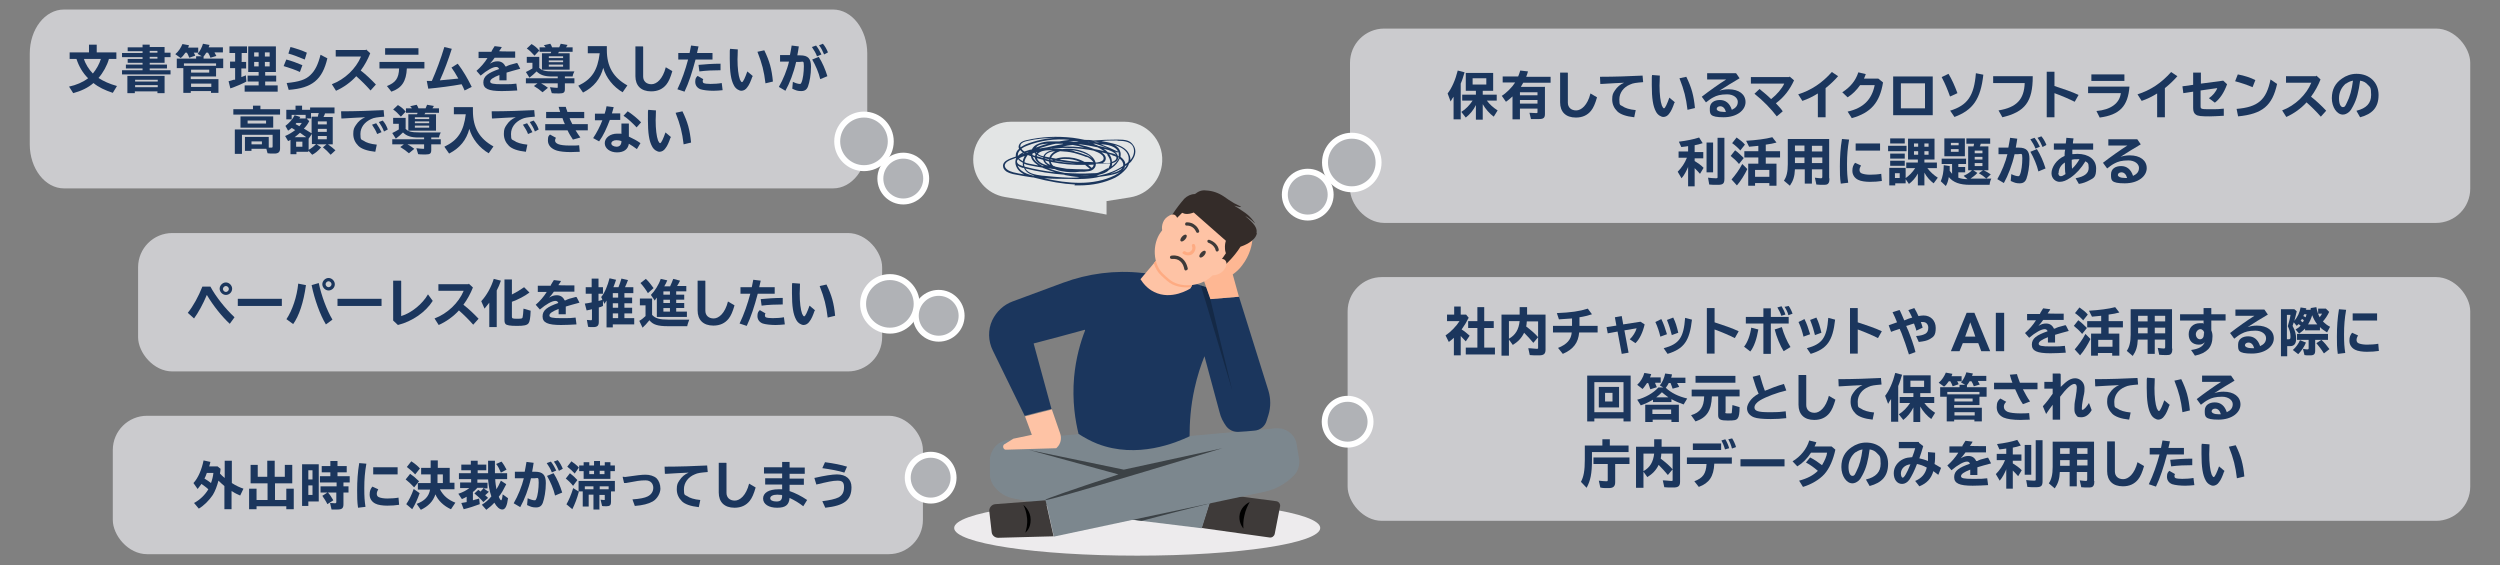 <?xml version="1.0" encoding="UTF-8"?>
<svg xmlns="http://www.w3.org/2000/svg" width="840" height="190" version="1.1" viewBox="0 0 840 190">
  <rect x="0" y="0" width="840" height="190" fill="#808080" stroke="none"/>
  <defs>
    <style>
      .cls-1 {
        fill: #3e3a39;
      }

      .cls-2 {
        fill: #342c29;
      }

      .cls-3 {
        fill: #feab82;
      }

      .cls-4 {
        fill: #feb793;
      }

      .cls-5 {
        fill: #3c4246;
      }

      .cls-6 {
        fill: #142946;
      }

      .cls-7 {
        fill: #e3e5e5;
      }

      .cls-8 {
        fill: #edebed;
      }

      .cls-9 {
        fill: #cbcbce;
      }

      .cls-10 {
        fill: #1b365d;
      }

      .cls-11 {
        fill: #7c878e;
      }

      .cls-12 {
        fill: #b0b2b6;
        stroke: #fff;
        stroke-width: 2px;
      }

      .cls-13 {
        fill: #fec3a5;
      }
    </style>
  </defs>
  <!-- Generator: Adobe Illustrator 28.7.3, SVG Export Plug-In . SVG Version: 1.2.0 Build 164)  -->
  <g>
    <g id="_レイヤー_1" data-name="レイヤー_1">
      <rect class="cls-9" x="453.6" y="9.6" width="376.4" height="65.3" rx="11.5" ry="11.5"/>
      <rect class="cls-9" x="452.8" y="93.1" width="377.2" height="81.9" rx="11.5" ry="11.5"/>
      <path class="cls-9" d="M21.5,3.2h258.4c6.3,0,11.5,6.6,11.5,14.8v30.5c0,8.2-5.1,14.8-11.5,14.8H21.5c-6.3,0-11.5-6.6-11.5-14.8v-30.5c0-8.2,5.1-14.8,11.5-14.8Z"/>
      <rect class="cls-9" x="46.4" y="78.3" width="250" height="46.5" rx="11.5" ry="11.5"/>
      <rect class="cls-9" x="37.9" y="139.7" width="272.2" height="46.5" rx="11.5" ry="11.5"/>
      <g>
        <path class="cls-10" d="M490.7,40.1h-2.3v-7.6c-.3.4-.5.7-1,1.6l-1-2.7c1.4-1.8,2.6-4.5,3.4-7.7l2.3.6c-.5,1.6-.7,2.4-1.3,3.8v12.1h0ZM499.5,33.7c1,1.4,2.3,2.5,3.7,3.4l-1.3,2.1c-1.4-1-2.8-2.6-3.7-4.2v5.2h-2.3v-4.9c-.8,1.7-2.1,3.2-3.4,4.2l-1.5-1.9c1.5-.9,2.8-2.3,3.8-3.8h-3.5v-2h4.6v-1.3h-3.4v-6h9.2v6h-3.5v1.3h4.7v2h-3.5,0ZM494.8,28.4h4.6v-2.1h-4.6v2.1Z"/>
        <path class="cls-10" d="M519.1,29.1v9.2c0,1.3-.5,1.7-2,1.7s-1.9,0-2.7,0l-.5-2.1c.8,0,1.7.1,2.2.1s.5,0,.5-.5v-1h-5.9v3.6h-2.5v-7.7c-.7.7-1.5,1.3-2.2,1.8l-1.4-2c1.5-.9,3.5-2.9,4.5-4.5h-4.2v-2h5.2c.3-.7.5-1.3.7-2l2.6.3c-.2.7-.3,1.1-.6,1.8h8.2v2h-9.2c-.4.7-.6,1-.8,1.4h8ZM510.7,32h5.9v-1h-5.9v1ZM510.7,34.8h5.9v-1.2h-5.9v1.2Z"/>
        <path class="cls-10" d="M526.8,24.5v10c0,1.6,1.1,2.6,2.8,2.6s3.8-1.7,4.8-5.7l2.2,1.3c-.6,2.1-1.2,3.5-2,4.5-1.2,1.5-2.9,2.3-5.1,2.3-3.4,0-5.3-1.9-5.3-5.1v-10h2.5,0Z"/>
        <path class="cls-10" d="M537.5,25.8c5,0,10.5-.2,14.4-.4l.2,2.2c-2.3.2-3.4.3-4.4.8-2.2.9-3.6,2.8-3.6,5s.3,1.8,1.1,2.3c.8.6,2.3,1.1,4.4,1.3l-.5,2.4c-2.8-.3-4.7-1-5.7-2-1.1-1.1-1.7-2.4-1.7-4s.3-2.1.9-3c.8-1.2,1.7-2,3.1-2.6-2.6.1-3.8.2-7.4.4h-.6s-.1-2.4-.1-2.4h0Z"/>
        <path class="cls-10" d="M562.6,34.5c-.5,1.5-1.1,2.9-1.7,3.6-.5.8-1.3,1.2-2,1.2s-1.9-.6-2.5-1.8c-1-1.8-1.4-4.5-1.4-8.9s0-2.1.1-3.4l2.6.2c0,1.6-.1,2.4-.1,3.3,0,3,.3,5.4.8,6.8.2.5.5.9.7.9.4,0,1.1-1.6,1.8-3.6l1.9,1.6h0ZM567,36.9c-.5-4.1-1.1-6.5-2.7-10.6l2.3-.5c1.8,3.7,2.5,6.3,2.9,10.5l-2.5.6h0Z"/>
        <path class="cls-10" d="M583.4,24.7l1.1,1.6c-2.1,1.2-4.8,2.9-6.8,4.2.9-.3,1.9-.5,3.1-.5,3.5,0,5.7,1.7,5.7,4.3s-2.7,5.1-7.4,5.1-4.6-1.1-4.6-3,1.5-2.8,3.4-2.8,3.3,1.1,4,3.3c1.3-.6,2-1.4,2-2.7s-1.4-2.5-3.6-2.5-3.5.4-4.6,1c-.8.4-1.6,1-2.5,1.7l-1.4-1.9c2.3-1.8,6.1-4.5,8.2-5.8h-6.4v-2.1h9.7,0ZM578,35.7c-.7,0-1.2.4-1.2.9s.8,1,2.4,1,.4,0,.7,0c-.3-1.2-1-1.9-1.9-1.9h0Z"/>
        <path class="cls-10" d="M601.3,25.7l1.5,1.3c-1.4,3.1-3.4,5.7-6.1,7.7,1.1,1.2,1.7,1.8,2.3,2.7l-2,1.7c-1.9-2.5-4.6-5.3-7.5-7.6l1.7-1.6c1.2,1,2.5,2,3.9,3.4,1.9-1.5,3.7-3.6,4.4-5.2h-11.2v-2.2h12.9,0Z"/>
        <path class="cls-10" d="M610.8,31.4c-1.6,1-3.4,1.9-5.2,2.5l-1.4-2.2c4.4-1.4,8-3.8,11.3-7.5l2.1,1.4c-1.2,1.4-2.8,2.9-4.2,4v9.8h-2.6v-8Z"/>
        <path class="cls-10" d="M632.7,27.7c-1.1,6.8-4.1,10.2-10.5,12l-1.4-2.2c5.3-1.2,8.1-4,9.1-8.9h-4.9c-1.2,1.7-2.6,3.1-4.2,4.1l-1.8-1.7c2.7-1.7,4.5-3.9,5.4-6.7l2.5.6c-.2.5-.3.9-.6,1.5h4.8l1.6,1.3h0Z"/>
        <path class="cls-10" d="M649.4,25.7v13h-13.3v-13s13.3,0,13.3,0ZM638.7,36.4h8.1v-8.4h-8.1s0,8.4,0,8.4Z"/>
        <path class="cls-10" d="M655.2,32.4c-.8-2.2-1.5-4-2.8-6.5l2.3-1.1c1.2,2,2.1,4.1,3,6.5l-2.4,1.1ZM655.2,37.2c5.9-1.8,8.1-5,8.7-12.6l2.5.5c-.9,8.2-3.5,11.9-9.7,14.2l-1.5-2.2h0Z"/>
        <path class="cls-10" d="M683,25.7c0,8.5-2.6,11.9-10.2,13.7l-1.3-2.3c6.1-1,8.6-3.7,8.8-9.2h-10.6v-2.3h13.3Z"/>
        <path class="cls-10" d="M690.3,24.3v4.6c3.1,1,6,2,8.1,3l-1.3,2.3c-1.8-.9-4.3-2-6.8-2.9v8.1h-2.6v-15.3s2.6,0,2.6,0Z"/>
        <path class="cls-10" d="M715.5,29.1c-.5,6.6-3.3,9.5-10,10.4l-1.1-2.2c4.8-.4,7.8-2.6,8.2-6h-11v-2.2h14ZM713.8,25v2.2h-11.1v-2.2h11.1Z"/>
        <path class="cls-10" d="M724.8,31.4c-1.6,1-3.4,1.9-5.2,2.5l-1.4-2.2c4.4-1.4,8-3.8,11.3-7.5l2.1,1.4c-1.2,1.4-2.8,2.9-4.2,4v9.8h-2.6v-8Z"/>
        <path class="cls-10" d="M739.5,24.3v3.8l7.5-1,1.3,1.2c-1,2.8-2.4,4.9-4.1,6.2l-2-1.5c1.2-.8,2.4-2.2,2.8-3.4l-5.6.8v5.3c0,.9.2,1,2.9,1s3.2,0,4.9-.2v2.4c-2.1.1-3.7.2-4.7.2-2.9,0-4-.1-4.7-.6-.6-.4-.9-1.1-.9-2.2v-5.5l-3.3.5-.3-2.3,3.6-.5v-4.1h2.6Z"/>
        <path class="cls-10" d="M756.9,29.3c-1.9-.8-4-1.5-5.9-2l.9-2.3c2.2.4,4.3,1.1,5.9,1.9l-.9,2.3h0ZM751.4,36.6c7.3-.6,10.1-3,11.5-9.9l2.2,1.5c-1.6,7.3-4.9,10.1-13.1,10.9,0,0-.5-2.5-.5-2.5Z"/>
        <path class="cls-10" d="M778.3,25.4l1.4,1.3c-.8,2-1.8,3.9-3.2,5.8,1.7,1.3,3.5,3,5.1,4.7l-1.8,2c-1.4-1.6-3.1-3.3-4.8-4.8-1.8,2-4.3,3.8-6.8,4.9l-1.4-2.2c4.3-1.6,8.1-5.2,9.8-9.3h-8.5v-2.2h10.1,0Z"/>
        <path class="cls-10" d="M791.8,37.2c3.3-.8,4.9-2.5,4.9-5.3s-.4-2.6-1.1-3.4c-.7-.8-1.4-1.2-2.6-1.4-.5,3.7-1.1,6.2-2.4,8.6-.5,1-.8,1.4-1.3,1.9-.7.6-1.4.9-2.1.9-2,0-3.7-2.5-3.7-5.5s1.2-5.1,3.4-6.6c1.4-1,3.1-1.6,4.9-1.6,4.4,0,7.4,2.9,7.4,7.1s-2.1,6.4-6.2,7.5l-1.2-2.1h0ZM788.3,28c-1.5,1.2-2.4,3-2.4,5s.6,3,1.3,3,.8-.4,1.3-1.4c1.1-2.1,1.7-4.4,2.1-7.5-1,.2-1.6.5-2.3,1h0Z"/>
        <path class="cls-10" d="M567.3,55.9c-.7,1.6-1.4,3-2.3,4l-1.3-2.2c1.3-1.3,2.4-2.9,3.1-4.7h-2.8v-2.1h3.2v-1.8c-.7.1-1.2.2-2.3.3l-.8-1.8c2.5-.3,5-.8,6.8-1.4l1.2,1.9c-.8.3-1.7.5-2.7.7v2.3h2.9v2.1h-2.9v.9c1.1.7,2.2,1.4,3,2.3l-1.2,2c-.6-.7-1.1-1.2-1.8-1.9v6.1h-2.2v-6.4h0ZM575.6,47.9v10h-2.2v-10h2.2ZM579.4,46.4v13.7c0,1.6-.5,2-2.2,2s-1.9,0-2.9-.1l-.4-2.3c.9.1,1.9.2,2.6.2s.6-.1.6-.7v-12.9s2.3,0,2.3,0Z"/>
        <path class="cls-10" d="M584.3,55.1c-.9-1.1-1.9-2-2.8-2.7l1.5-1.9c1,.7,2,1.7,2.9,2.6l-1.6,2ZM581.8,60.3c1.2-1.4,2.5-3.1,3.6-5.2l1.7,1.7c-.9,1.9-2.2,4-3.5,5.5l-1.8-2ZM584.8,50.6c-.7-.8-1.8-1.8-2.8-2.5l1.5-1.9c1,.7,2.2,1.6,2.8,2.4l-1.6,2ZM596.9,55v7.4h-2.4v-.9h-4.8v.9h-2.3v-7.4h3.4v-2.1h-4.7v-2.1h4.7v-1.8c-1,.1-1.8.2-3.1.3l-1-2c3.3-.2,6.6-.6,8.8-1.2l1.4,1.8c-1.2.3-2,.5-3.6.7v2.2h4.8v2.1h-4.8v2.1h3.6ZM589.7,57.1v2.3h4.8v-2.3h-4.8Z"/>
        <path class="cls-10" d="M614.7,60c0,.7-.1,1.2-.3,1.5-.3.5-.7.6-1.7.6s-1.5,0-2.4-.1l-.5-2.3c.9.1,1.6.2,2,.2s.5-.1.5-.6v-2.4h-3.5v4.8h-2.4v-4.8h-3.3c-.1,2.4-.6,3.9-1.7,5.5l-2-1.7c.9-1.3,1.3-3,1.3-5.5v-8.5h13.9v13.2h0ZM603.1,50.8h3.2v-1.9h-3.2v1.9ZM603.1,54.8h3.2v-1.9h-3.2v1.9ZM612.3,49h-3.5v1.9h3.5v-1.9ZM612.3,52.9h-3.5v1.9h3.5v-1.9Z"/>
        <path class="cls-10" d="M618.5,61.7c-.3-2.1-.3-3.6-.3-5.8,0-3.3.2-6.2.7-9.2l2.4.2c-.5,2.9-.7,5.2-.7,8.2s.1,4.2.4,6.3l-2.5.3ZM632.4,60.8c-1.2.2-2.7.3-4.1.3s-3.1-.2-4-.7c-1.2-.6-1.9-1.7-1.9-3s.3-1.9.9-2.7l2,.9c-.3.5-.5,1-.5,1.5s.2.9.6,1.1c.6.3,1.7.5,2.9.5s2.8-.1,3.8-.3l.2,2.4h0ZM631.7,48.2v2.4h-8.2v-2.4h8.2Z"/>
        <path class="cls-10" d="M640.6,49v1.8h-6.2v-1.8h6.2ZM640.2,59.9c1.2-.8,2.4-2,3.3-3.4h-3v-1.9h3.9v-1h-3.3v-7h8.9v7h-3.4v1h4.2v1.9h-3.2c1,1.3,2.2,2.4,3.5,3.2l-1.4,1.9c-1.2-.9-2.3-2.1-3.1-3.6v4.3h-2.2v-4c-.8,1.5-1.8,2.6-3,3.5l-1.1-1.6v1.4h-3.5v.7h-2v-5.9h5.5v3.4h0ZM640,46.5v1.7h-4.9v-1.7s4.9,0,4.9,0ZM640,51.6v1.7h-4.9v-1.7h4.9ZM640,54v1.7h-4.9v-1.7h4.9ZM636.7,59.8h1.6v-1.6h-1.6v1.6ZM643.1,49.3h1.4v-1.1h-1.4v1.1ZM643.1,52h1.4v-1.2h-1.4v1.2ZM648,48.2h-1.4v1.1h1.4v-1.1ZM648,50.8h-1.4v1.2h1.4v-1.2Z"/>
        <path class="cls-10" d="M660.1,58.9c.8-.3,1.8-1,2.5-1.7h-1.3v-8h1.8c0-.2.2-.7.2-.9h-2.6v-1.8h8v1.8h-3.2c0,.3-.2.7-.3.9h2.9v8h-1.6c.7.3,1.7.9,2.4,1.4l-1.5,1.4h1.7c-.3.5-.5,1.2-.6,2.1h-6.6c-3.4,0-5.6-.8-7.1-2.6-.2,1.2-.5,2.2-1,3l-1.7-1.6c.6-1.3,1-3.3,1-5.4l2,.3c0,.7,0,1.1,0,1.6.3.4.6.7.8,1v-3.3h-3.5v-1.8h8.2v1.8h-2.6v1h2.3v1.8h-2.3v1.8c.8.3,1.8.5,3,.5h.1l-1.3-1.1h0ZM660.2,52.5h-6.9v-6h6.9v6ZM655.5,48.8h2.6v-.8h-2.6v.8ZM655.5,51h2.6v-.9h-2.6v.9ZM667.4,60c-.8-.7-1.6-1.3-2.5-1.8l1.4-1h-3.3l1.4.9c-.7.8-1.6,1.4-2.3,1.9,0,0,5.3,0,5.3,0ZM663.5,51.5h2.6v-.9h-2.6v.9ZM663.5,53.6h2.6v-.9h-2.6v.9ZM663.5,55.8h2.6v-1h-2.6v1Z"/>
        <path class="cls-10" d="M674.8,49.6c.2-1.1.4-2,.6-3.3l2.4.3c-.1,1-.3,1.7-.5,3h1c2.6,0,3.6,1.1,3.6,3.8s-.5,5.2-1,6.6c-.4,1.1-1.1,1.6-2.3,1.6s-1.7-.2-3-.8l.2-2.3c1,.5,1.9.7,2.3.7s.4-.1.6-.5c.5-1.1.8-3.5.8-5.5s-.3-1.4-1.4-1.4h-1.2c-.8,3.6-2.2,7.2-3.6,9.7l-2.2-1.3c1.4-2.4,2.8-5.8,3.4-8.4h-3v-2.2h3.5,0ZM683.9,49.9c-.3-.9-1-2.1-1.7-3.1l1.4-.5c.8,1,1.3,2,1.8,3l-1.4.6h0ZM684.9,57.6c-.5-2.2-1.6-4.7-2.7-6.6l2.2-.9c1.2,1.9,2.2,4.2,2.9,6.5l-2.4,1h0ZM686.3,49.4c-.4-1-1-2.2-1.7-3.1l1.3-.5c.7.8,1.2,1.7,1.7,2.9l-1.3.7h0Z"/>
        <path class="cls-10" d="M694.1,48.2c0-.3.2-1.2.2-1.9l2.4.2h0c-.2,1.3-.2,1.3-.2,1.7h6.8v2.1h-7c0,.1,0,.5,0,.5v.5c0,.3,0,.3,0,.5.7,0,1.2-.1,1.7-.1,3.8,0,6.3,1.9,6.3,4.9s-.8,3.2-2.3,4c-.9.5-2.1,1-3.5,1.2l-1.1-1.9c3.1-.6,4.4-1.7,4.4-3.5s-.4-1.7-1.1-2.2c-1.4,2.3-3,4.1-5,5.5-1.5,1-2.5,1.4-3.7,1.4s-2.7-1-2.7-2.9,1.6-4.6,4.4-5.8c0-.6,0-1.3.2-2.1h-3.8v-2.1h4.1,0ZM691.6,58.1c0,.7.3,1.1.8,1.1s.8-.2,1.6-.7c-.2-1-.2-2.5-.2-3.9-1.3.8-2.1,2.1-2.1,3.5h0ZM698,53.5c-.7,0-1.4,0-1.9.2,0,1.1,0,2.2.1,3,1-.9,1.9-2.1,2.5-3.2-.3,0-.4,0-.6,0h0Z"/>
        <path class="cls-10" d="M718.2,46.9l1.1,1.6c-2.1,1.2-4.8,2.9-6.8,4.2.9-.3,1.9-.5,3.1-.5,3.5,0,5.7,1.7,5.7,4.3s-2.7,5.1-7.4,5.1-4.6-1.1-4.6-3,1.5-2.8,3.4-2.8,3.3,1.1,4,3.3c1.3-.6,2-1.4,2-2.7s-1.4-2.5-3.6-2.5-3.5.4-4.6,1c-.8.4-1.6,1-2.5,1.7l-1.4-1.9c2.3-1.8,6.1-4.5,8.2-5.8h-6.4v-2.1h9.7,0ZM712.8,57.9c-.7,0-1.2.4-1.2.9s.8,1,2.4,1,.4,0,.7,0c-.3-1.2-1-1.9-1.9-1.9h0Z"/>
      </g>
      <g>
        <path class="cls-10" d="M63.1,105.1c1.8-2.2,3.6-5.5,4.9-8.8h2.7c1.7,3.2,4.9,7.3,8.1,10.3l-1.6,2.2c-2.6-2.4-5.5-6-7.7-9.7h0c-1.3,3.1-2.9,6-4.3,7.9l-2-1.8h0ZM78,97c0,1.2-1,2.1-2.1,2.1s-2.1-1-2.1-2.1,1-2.1,2.1-2.1,2.1,1,2.1,2.1h0ZM74.9,97.1c0,.5.5,1,1,1s1-.5,1-1-.5-1-1-1-1,.5-1,1h0Z"/>
        <path class="cls-10" d="M94.7,100.4v2.4h-14.8v-2.4h14.8Z"/>
        <path class="cls-10" d="M96.2,107.3c2-2.9,3.6-7.7,4-12l2.6.5c-.8,5.8-2.3,10.3-4.3,13.1l-2.3-1.7h0ZM109.5,109c-1.9-3.1-3.8-8.3-4.8-13.2l2.4-.7c.9,4.3,2.7,9.1,4.6,12.3l-2.2,1.6h0ZM112.5,95.5c0,1.2-1,2.1-2.1,2.1s-2.1-1-2.1-2.1,1-2.1,2.1-2.1,2.1,1,2.1,2.1h0ZM109.4,95.5c0,.5.5,1,1,1s1-.5,1-1-.5-1-1-1-1,.5-1,1h0Z"/>
        <path class="cls-10" d="M128.2,100.4v2.4h-14.8v-2.4h14.8Z"/>
        <path class="cls-10" d="M134.8,94.4v11.8c3.4-1,7.2-4.1,9-7.3l1.6,2.2c-2.4,3.8-6.9,6.9-11.7,8.1l-1.6-1.5v-13.4h2.6Z"/>
        <path class="cls-10" d="M157.5,95.3l1.4,1.3c-.8,2-1.8,3.9-3.2,5.8,1.7,1.3,3.5,3,5.1,4.7l-1.8,2c-1.4-1.6-3.1-3.3-4.8-4.8-1.8,2-4.3,3.8-6.8,4.9l-1.4-2.2c4.3-1.6,8.1-5.2,9.8-9.3h-8.5v-2.2h10.1,0Z"/>
        <path class="cls-10" d="M166.9,109.9h-2.5v-8.2c-.8,1-1,1.3-1.6,2l-1.1-2.5c1.8-1.9,3.4-4.8,4.2-7.5l2.4.6c-.4,1.2-.8,2.2-1.4,3.3v12.4h0ZM171.9,99c1.8-.9,2.9-1.6,4.2-2.5l1.8,1.8c-1.6,1.2-3.9,2.4-5.9,3.1v5c0,.6.2.7,1.8.7s1.7-.1,1.8-.5c.1-.3.2-1.4.3-2.9l2.4.7c-.1,2.6-.3,3.6-.7,4.2-.5.7-1.6.9-3.9.9s-3.4-.2-3.8-.6c-.3-.3-.4-.7-.4-1.5v-13.5h2.5v5h0Z"/>
        <path class="cls-10" d="M185,95.9c.5-.9.8-1.3,1.1-1.8l2.4.3c-.2.4-.3.6-.9,1.4h0c0,.1,5.4.1,5.4.1v2.1h-6.9c-.5.7-1.1,1.5-1.6,2,1-.6,1.7-.8,2.6-.8,1.2,0,2.1.6,2.6,1.7h.4c0-.1,1.1-.5,1.1-.5l1.1-.3,1.1-.3h.3c0-.1,1,1.9,1,1.9-2,.5-3.2.9-4.6,1.3,0,.8,0,1.4,0,2.6h-2.4c0,.1,0,0,0,0,0-1,0-1.2,0-1.8-2.1.8-3.1,1.5-3.1,2.2s1,.9,4,.9,3.1,0,4.8-.2l.3,2.3c-1.9.1-3.4.2-5.2.2-4.5,0-6.2-.8-6.2-2.9s1.6-3.2,5.3-4.5c-.2-.5-.5-.7-1-.7-1.1,0-3.1,1.1-5.2,2.9l-1.4-1.6c1.4-1.2,2.7-2.7,3.7-4.3h-3v-2.1h4.5,0Z"/>
        <path class="cls-10" d="M207.8,96.5c.4-.9.7-1.9,1-2.9l2.2.5c-.3.9-.7,1.7-1,2.4h2.8v2h-3v1.5h2.6v1.9h-2.6v1.5h2.6v1.9h-2.6v1.6h3.3v2.1h-7.2v1h-2.1v-9c-.2.3-.5.7-.7,1.1l-.5-1.1v1.8c-.6.3-.9.4-1.4.5v4.9c0,1.2-.5,1.7-1.8,1.7s-1.3,0-1.8-.1l-.4-2.3c.5,0,1,.1,1.3.1s.4,0,.4-.4v-3.3c-.6.2-.9.2-1.8.4l-.6-2.3c.9-.1,1.3-.2,2.3-.4v-2.9h-2v-2.2h2v-2.9h2.3v2.9h1.5v2.2h-1.5v2.4c.1,0,.2,0,.4-.1.2,0,.8-.2.9-.3l-.4-.9c1.2-1.4,2.2-3.9,2.8-6.3l2.2.5c-.3.9-.5,1.5-.9,2.5h1.7,0ZM205.9,100h1.8v-1.5h-1.8v1.5ZM205.9,103.4h1.8v-1.5h-1.8v1.5ZM205.9,106.9h1.8v-1.6h-1.8v1.6Z"/>
        <path class="cls-10" d="M219.1,105.8c1.1,1.2,2.6,1.6,5.5,1.6h7c-.2.6-.5,1.2-.7,2.2h-6.4c-3.5,0-5.1-.5-6.3-2-.8,1-1.6,1.9-2.3,2.5l-1.1-2.3c.6-.3,1.5-1,2.1-1.6v-3.6h-1.9v-2.3h4.1v5.5h0ZM217.7,98.5c-.7-1.2-1.6-2.4-2.5-3.4l1.8-1.4c.9.8,1.8,2,2.6,3.1l-1.8,1.6h0ZM225.2,96.1c.4-.8.7-1.6,1-2.4l2.3.6c-.3.6-.6,1.2-1,1.8h3.1v1.8h-3.4v1.1h2.7v1.7h-2.7v1.1h2.7v1.7h-2.7v1.2h3.6v1.8h-10.1v-6.5c-.4.5-.5.6-.7,1l-1.3-1.9c1.3-1.3,2.7-3.5,3.3-5.4l2.2.5c-.3.7-.5,1.2-1,2h2ZM222.9,99h2.2v-1.1h-2.2v1.1ZM222.9,101.8h2.2v-1.1h-2.2v1.1ZM222.9,104.7h2.2v-1.2h-2.2v1.2Z"/>
        <path class="cls-10" d="M237,94.4v10c0,1.6,1.1,2.6,2.8,2.6s3.8-1.7,4.8-5.7l2.2,1.3c-.6,2.1-1.2,3.5-2,4.5-1.2,1.5-2.9,2.3-5.1,2.3-3.4,0-5.3-1.9-5.3-5.1v-10h2.5,0Z"/>
        <path class="cls-10" d="M252.6,96.5c.2-.9.3-1.4.5-2.5l2.5.3c-.2.9-.3,1.3-.5,2.2h5.2v2.2h-5.7c-1.1,4.2-2.3,7.9-3.7,10.8l-2.4-.8c1.5-3.1,2.7-6.6,3.6-10h-3.3v-2.2h3.9,0ZM263.7,109c-1,.1-2.1.2-3.1.2-1.6,0-3.4-.2-4.3-.5-1.1-.4-1.8-1.3-1.8-2.5s.3-1.5.8-2l1.9,1.1c-.1.2-.2.4-.2.6,0,.3.1.6.3.7.3.2,1.4.3,2.3.3,1.2,0,2.8-.1,3.8-.3l.3,2.4h0ZM255.6,100.5c2-.2,4.8-.4,7.4-.4v2.2c-2.3,0-4.9.1-7.1.4l-.3-2.2h0Z"/>
        <path class="cls-10" d="M273.7,104.4c-.5,1.5-1.1,2.9-1.7,3.6-.5.8-1.3,1.2-2,1.2s-1.9-.6-2.5-1.8c-1-1.8-1.4-4.5-1.4-8.9s0-2.1.1-3.4l2.6.2c0,1.6-.1,2.4-.1,3.3,0,3,.3,5.4.8,6.8.2.5.5.9.7.9.4,0,1.1-1.6,1.8-3.6l1.9,1.6h0ZM278.1,106.7c-.5-4.1-1.1-6.5-2.7-10.6l2.3-.5c1.8,3.7,2.5,6.3,2.9,10.5l-2.5.6h0Z"/>
      </g>
      <g>
        <path class="cls-10" d="M36.6,19.8c-.6,2.2-2,4.7-3.5,6.4,1.7,1.1,3.7,2,6.2,2.7l-1.4,2.3c-2.7-.9-4.8-1.9-6.5-3.3-1.8,1.6-4.2,2.7-6.8,3.4l-1.4-2.2c2.4-.5,4.7-1.5,6.4-2.8-1.8-1.8-3.1-4-3.9-6.5h-2.3v-2.2h6.5v-2.6h2.6v2.6h6.6v2.2h-2.5ZM28.2,19.8c.5,1.7,1.7,3.6,3,4.9,1.1-1.3,2.2-3.2,2.7-4.9,0,0-5.7,0-5.7,0Z"/>
        <path class="cls-10" d="M47.9,15h2.4v.8h5v1.9h2v1.5h-2v1.9h-5v.6h5.8v1.3h-5.8v.6h7v1.4h-16.3v-1.4h6.9v-.6h-5.6v-1.3h5.6v-.6h-5v-1.3h5v-.6h-6.9v-1.4h6.9v-.6h-5v-1.3h5v-.8h0ZM55.4,31.3h-2.5v-.6h-7.6v.6h-2.5v-5.8h12.5v5.8h0ZM45.4,27.4h7.6v-.6h-7.6v.6ZM45.4,29.3h7.6v-.7h-7.6v.7ZM50.3,17.1v.6h2.6v-.6h-2.6ZM50.3,19.1v.6h2.6v-.6h-2.6Z"/>
        <path class="cls-10" d="M65.1,17.7c.2.3.4.7.5,1l-2,.7c-.3-.8-.5-1.2-.8-1.7h-.5c-.5.7-1,1.4-1.6,1.8l-1.8-1.3c1.1-.9,1.9-2.2,2.4-3.4l2.2.4c-.1.4-.2.5-.3.8h3.4v1.7h-1.7ZM72.1,17.7c.1.2.4.7.6,1.1l-2,.6c-.2-.6-.4-1.1-.8-1.7h-.6c-.3.5-.6,1-.9,1.3v.7h6.6v3.2h-2.4v2.8h-8.5v.9h9.3v4.6h-2.5v-.6h-6.8v.6h-2.5v-8.3h-2.2v-3.2h6.5v-.8h1.9l-1.4-.8c.8-.9,1.5-2.3,1.8-3.4l2.2.4c-.1.3-.2.5-.3.8h4.8v1.7h-2.8,0ZM61.8,21.3v.8h10.8v-.8s-10.8,0-10.8,0ZM64.2,23.4v1h6.1v-1h-6.1ZM64.2,28.1v1.1h6.8v-1.1h-6.8Z"/>
        <path class="cls-10" d="M81.1,20.8h1.6v2.2h-1.6v2.9c.6-.2.8-.3,1.5-.6l.2,2.1c-1.5.8-3.6,1.7-5.4,2.3l-.6-2.4c.8-.2,1.1-.3,1.7-.5h.5v-3.9h-1.7v-2.2h1.7v-2.9h-1.9v-2.2h5.9v2.2h-1.8v2.9h0ZM92.7,24.2h-3.6v1.2h3.7v2h-3.7v1.3h4.2v2.1h-11.1v-2.1h4.7v-1.3h-3.7v-2h3.7v-1.2h-3.5v-8.6h9.3v8.6ZM85.4,19h1.5v-1.4h-1.5v1.4ZM85.4,22.3h1.5v-1.5h-1.5v1.5ZM90.6,17.6h-1.6v1.4h1.6v-1.4ZM90.6,20.8h-1.6v1.5h1.6v-1.5Z"/>
        <path class="cls-10" d="M100.8,24.2c-1.5-.7-3.2-1.3-5.5-2l.9-2.2c1.6.4,3.8,1.2,5.4,1.9l-.8,2.2h0ZM96.3,27.9c4.1-.4,6.4-1.1,8-2.7,1.6-1.5,2.6-3.6,3.4-6.8l2.3,1.2c-1.7,7.2-5.1,10-13,10.6,0,0-.7-2.4-.7-2.4ZM102.4,20c-2-.8-3.9-1.6-5.5-2l.7-2.2c2,.5,4,1.2,5.5,1.9l-.7,2.3h0Z"/>
        <path class="cls-10" d="M123,16.6l1.4,1.3c-.8,2-1.8,3.9-3.2,5.8,1.7,1.3,3.5,3,5.1,4.7l-1.8,2c-1.4-1.6-3.1-3.3-4.8-4.8-1.8,2-4.3,3.8-6.8,4.9l-1.4-2.2c4.3-1.6,8.1-5.2,9.8-9.3h-8.5v-2.2h10.1,0Z"/>
        <path class="cls-10" d="M142.6,20.8v2.2h-5.9c-.2,4.3-1.7,6.6-5.2,7.8l-1.5-1.9c2.9-1.1,4-2.6,4.1-5.9h-6.6v-2.2s15,0,15,0ZM140.6,16.2v2.2h-11.2v-2.2h11.2Z"/>
        <path class="cls-10" d="M143.5,27.2c.4,0,.6,0,1.5,0h.1c1.5-3.4,3-7.4,4.2-11.4l2.5.6c-1.1,3.5-2.5,7.3-4,10.6,2.1-.2,4.3-.4,6.2-.6-.8-1.5-1.6-2.7-2.3-3.7l2.1-1.3c1.7,2.2,3.4,5.1,4.7,7.8l-2.4,1.2c-.4-.9-.6-1.4-1-2.1-3.2.6-7.8,1.2-11.2,1.5l-.5-2.6h0Z"/>
        <path class="cls-10" d="M165.1,17.3c.5-.9.8-1.3,1.1-1.8l2.4.3c-.2.4-.3.6-.9,1.4h0c0,.1,5.4.1,5.4.1v2.1h-6.9c-.5.7-1.1,1.5-1.6,2,1-.6,1.7-.8,2.6-.8,1.2,0,2.1.6,2.6,1.7h.4c0-.1,1.1-.5,1.1-.5l1.1-.3,1.1-.3h.3c0-.1,1,1.9,1,1.9-2,.5-3.2.9-4.6,1.3,0,.8,0,1.4,0,2.6h-2.4c0,.1,0,0,0,0,0-1,0-1.2,0-1.8-2.1.8-3.1,1.5-3.1,2.2s1,.9,4,.9,3.1,0,4.8-.2l.3,2.3c-1.9.1-3.4.2-5.2.2-4.5,0-6.2-.8-6.2-2.9s1.6-3.2,5.3-4.5c-.2-.5-.5-.7-1-.7-1.1,0-3.1,1.1-5.2,2.9l-1.4-1.6c1.4-1.2,2.7-2.7,3.7-4.3h-3v-2.1h4.5,0Z"/>
        <path class="cls-10" d="M181.1,22.7c.9,1,2,1.3,4.8,1.3h7.1c-.3.6-.5,1-.6,1.7h-2.6v.6h3.2v1.7h-3.2v1.9c0,1.2-.4,1.5-1.9,1.5s-1.8,0-2.5-.1l-.6-2c.9.1,1.7.2,2.2.2s.4,0,.4-.4v-1.1h-5.6c.9.5,1.7,1,2.3,1.5l-1.8,1.5c-.8-.7-1.9-1.5-2.9-2.1l1.2-.9h-3.9v-1.7h10.7v-.6h-1.9c-2.5,0-4-.5-5.2-1.7-.7.7-1.6,1.5-2.4,2.1l-1.2-1.9c.7-.3,1.5-.8,2.2-1.2v-1.9h-1.9v-2h4.2v3.6h0ZM179.5,18.6c-.9-1-1.6-1.7-2.5-2.3l1.6-1.5c1,.6,1.8,1.2,2.6,2.2,0,0-1.6,1.7-1.6,1.7ZM187.8,17.4c0,.1-.1.2-.3.5h3.9v5.5h-9.3v-5.5h2.9c.1-.2.2-.3.2-.5h-3.9v-1.5h2c-.2-.3-.3-.5-.6-.7l2.2-.5c.3.5.5.8.6,1.2h2.4c.2-.4.3-.8.5-1.2l2.3.4c-.2.3-.4.6-.5.8h2.2v1.5h-4.6,0ZM184.4,19.5h4.8v-.6h-4.8v.6ZM184.4,20.9h4.8v-.6h-4.8v.6ZM184.4,22.4h4.8v-.7h-4.8v.7Z"/>
        <path class="cls-10" d="M203.9,16.8c0,5.6,2.2,9.3,6.9,11.9l-1.6,2.3c-3.1-1.8-5.6-4.9-6.5-8.2-1,3.7-3.1,6.4-6.8,8.3l-1.6-2.3c4.6-2.2,6.5-5.2,7.2-10.9h-4v-2.4h6.4v1.2Z"/>
        <path class="cls-10" d="M216.1,15.7v10c0,1.6,1.1,2.6,2.8,2.6s3.8-1.7,4.8-5.7l2.2,1.3c-.6,2.1-1.2,3.5-2,4.5-1.2,1.5-2.9,2.3-5.1,2.3-3.4,0-5.3-1.9-5.3-5.1v-10h2.5,0Z"/>
        <path class="cls-10" d="M231.7,17.8c.2-.9.3-1.4.5-2.5l2.5.3c-.2.9-.3,1.3-.5,2.2h5.2v2.2h-5.7c-1.1,4.2-2.3,7.9-3.7,10.8l-2.4-.8c1.5-3.1,2.7-6.6,3.6-10h-3.3v-2.2h3.9,0ZM242.8,30.3c-1,.1-2.1.2-3.1.2-1.6,0-3.4-.2-4.3-.5-1.1-.4-1.8-1.3-1.8-2.5s.3-1.5.8-2l1.9,1.1c-.1.2-.2.4-.2.6,0,.3.1.6.3.7.3.2,1.4.3,2.3.3,1.2,0,2.8-.1,3.8-.3l.3,2.4h0ZM234.7,21.8c2-.2,4.8-.4,7.4-.4v2.2c-2.3,0-4.9.1-7.1.4l-.3-2.2h0Z"/>
        <path class="cls-10" d="M252.8,25.7c-.5,1.5-1.1,2.9-1.7,3.6-.5.8-1.3,1.2-2,1.2s-1.9-.6-2.5-1.8c-1-1.8-1.4-4.5-1.4-8.9s0-2.1.1-3.4l2.6.2c0,1.6-.1,2.4-.1,3.3,0,3,.3,5.4.8,6.8.2.5.5.9.7.9.4,0,1.1-1.6,1.8-3.6l1.9,1.6h0ZM257.2,28c-.5-4.1-1.1-6.5-2.7-10.6l2.3-.5c1.8,3.7,2.5,6.3,2.9,10.5l-2.5.6h0Z"/>
        <path class="cls-10" d="M265.4,18.6c.2-1.1.4-2,.6-3.3l2.4.3c-.1,1-.3,1.7-.5,3h1c2.6,0,3.6,1.1,3.6,3.8s-.5,5.2-1,6.6c-.4,1.1-1.1,1.6-2.3,1.6s-1.7-.2-3-.8l.2-2.3c1,.5,1.9.7,2.3.7s.4-.1.6-.5c.5-1.1.8-3.5.8-5.5s-.3-1.4-1.4-1.4h-1.2c-.8,3.6-2.2,7.2-3.6,9.7l-2.2-1.3c1.4-2.4,2.8-5.8,3.4-8.5h-3v-2.2h3.5,0ZM274.5,18.9c-.3-.9-1-2.1-1.7-3.1l1.4-.5c.8,1,1.3,2,1.8,3l-1.4.6h0ZM275.6,26.6c-.5-2.2-1.6-4.7-2.7-6.6l2.2-.9c1.2,1.9,2.2,4.2,2.9,6.5l-2.4,1h0ZM276.9,18.3c-.4-1-1-2.2-1.7-3.1l1.3-.5c.7.8,1.2,1.7,1.7,2.9l-1.3.7h0Z"/>
        <path class="cls-10" d="M94.1,36.7v1.8h-15.7v-1.8h6.6v-1.2h2.5v1.2h6.7,0ZM84.5,50v.7h-2.2v-4.7h8v3.6h.8c.4,0,.5,0,.5-.5v-3.8h-10.3v6.4h-2.4v-8.2h15.2v6.4c0,1.2-.6,1.7-1.9,1.7s-1.5,0-2.3-.1l-.4-1.5h-4.8,0ZM91.8,42.9h-11v-3.8h11v3.8ZM83.2,41.5h6.2v-1h-6.2v1ZM84.5,47.5v1h3.5v-1h-3.5Z"/>
        <path class="cls-10" d="M111.8,39.3v9.2h-1.6c.9.6,1.7,1.3,2.5,2l-1.6,1.5c-.9-1-1.7-1.8-2.6-2.5l1.2-1h-3.3l1.5,1c-.9,1.1-2,2-3,2.5l-1.3-1.4v.4h-4v.8h-2v-4.8c-.3.2-.4.2-.8.4l-1-1.7c1.2-.5,2.5-1.3,3.4-2-.3-.2-.6-.3-.8-.5-.1,0-.3-.2-.4-.2-.5.4-.7.6-1.2.9l-.9-1.6c1.2-.9,2.5-2.3,3.1-3.6l1.9.6c-.2.3-.3.5-.3.5h2.1v-1.2h-4.7v1.5h-1.8v-3.2h3.1v-1.4h2.2v1.4h2.7v-.8h8.2v2h-3.2c-.1.4-.2.6-.5,1.2h3.1ZM102.9,46.1c-.4-.3-1.3-.9-2.1-1.5-.6.6-1.2,1-1.8,1.5h4ZM99.6,41.3c0,.1-.2.2-.3.4.4.2.9.5,1.3.7.3-.4.5-.6.8-1.1h-1.9,0ZM99.5,47.6v1.7h2.1v-1.7h-2.1ZM103.9,40.7c-.5,1-1,1.7-1.8,2.5,1,.6,1.9,1.2,2.6,1.6v-5.6h2.1c0-.3.2-.9.3-1.2h-2.6v1.8h-1.5l.8.8h0ZM103.6,50.4c1-.5,1.9-1.3,2.6-2h-1.4v-3.4l-1.1,1.6h0v3.8h0ZM106.8,41.8h3v-1h-3v1ZM106.8,44.3h3v-1h-3v1ZM106.8,46.8h3v-1.1h-3v1.1Z"/>
        <path class="cls-10" d="M114.5,37.4c5,0,10.5-.2,14.4-.4l.2,2.2c-2.3.2-3.4.3-4.4.8-2.2,1-3.6,2.8-3.6,5s.3,1.8,1.1,2.3c.8.6,2.3,1.1,4.4,1.3l-.5,2.4c-2.8-.3-4.7-1-5.7-2-1.1-1.1-1.7-2.4-1.7-4s.3-2.1.9-3c.8-1.2,1.7-2,3.1-2.6-2.6.1-3.8.2-7.4.4h-.6s-.1-2.4-.1-2.4h0ZM126.7,45c-.3-.9-.9-1.9-1.7-3.1l1.4-.5c.7,1,1.3,2,1.8,3l-1.4.6h0ZM129,44.1c-.4-1.1-1.1-2.2-1.7-3.1l1.3-.5c.7.8,1.3,1.8,1.7,3l-1.3.7h0Z"/>
        <path class="cls-10" d="M136.2,43.2c.9,1,2,1.3,4.8,1.3h7.1c-.3.6-.5,1-.6,1.7h-2.6v.6h3.2v1.7h-3.2v1.9c0,1.2-.4,1.5-1.9,1.5s-1.8,0-2.5-.1l-.6-2c.9.1,1.7.2,2.2.2s.4,0,.4-.4v-1.1h-5.6c.9.5,1.7,1,2.3,1.5l-1.8,1.5c-.8-.7-1.9-1.5-2.9-2.1l1.2-.9h-3.9v-1.7h10.7v-.6h-1.9c-2.5,0-4-.5-5.2-1.7-.7.7-1.6,1.5-2.4,2.1l-1.2-1.9c.7-.3,1.5-.8,2.2-1.2v-1.9h-1.9v-2h4.2v3.6h0ZM134.6,39.1c-.9-1-1.6-1.7-2.5-2.3l1.6-1.5c1,.6,1.8,1.2,2.6,2.2l-1.6,1.7h0ZM142.9,37.9c0,.1-.1.2-.3.5h3.9v5.5h-9.3v-5.5h2.9c.1-.2.2-.3.2-.5h-3.9v-1.5h2c-.2-.3-.3-.5-.6-.7l2.2-.5c.3.5.5.8.6,1.2h2.4c.2-.4.3-.8.5-1.2l2.3.4c-.2.3-.4.6-.5.8h2.2v1.5h-4.6,0ZM139.4,40h4.8v-.6h-4.8v.6ZM139.4,41.4h4.8v-.6h-4.8v.6ZM139.4,42.9h4.8v-.7h-4.8v.7Z"/>
        <path class="cls-10" d="M158.9,37.3c0,5.6,2.2,9.3,6.9,11.9l-1.6,2.3c-3.1-1.8-5.6-4.9-6.5-8.2-1,3.7-3.1,6.4-6.8,8.3l-1.6-2.3c4.6-2.2,6.5-5.2,7.2-10.9h-4v-2.4h6.4v1.2Z"/>
        <path class="cls-10" d="M165.1,37.4c5,0,10.5-.2,14.4-.4l.2,2.2c-2.3.2-3.4.3-4.4.8-2.2,1-3.6,2.8-3.6,5s.3,1.8,1.1,2.3c.8.6,2.3,1.1,4.4,1.3l-.5,2.4c-2.8-.3-4.7-1-5.7-2-1.1-1.1-1.7-2.4-1.7-4s.3-2.1.9-3c.8-1.2,1.7-2,3.1-2.6-2.6.1-3.8.2-7.4.4h-.6s-.1-2.4-.1-2.4h0ZM177.4,45c-.3-.9-.9-1.9-1.7-3.1l1.4-.5c.7,1,1.3,2,1.8,3l-1.4.6h0ZM179.7,44.1c-.4-1.1-1.1-2.2-1.7-3.1l1.3-.5c.7.8,1.3,1.8,1.7,3l-1.3.7h0Z"/>
        <path class="cls-10" d="M188.2,37.6c-.2-.7-.3-1-.5-1.7h2.4c0,.2.2.7.5,1.5v.2h5.7v2.1h-4.9c0,.2.5,1.3.9,2h5.2v2.1h-4.1c.4.7,1.1,1.7,1.6,2.4l-2.5.7c-.6-.9-1.3-2-1.8-3.1h-7.5v-2.1h6.6c-.2-.3-.6-1.3-.8-2h-5.5v-2.1h4.7,0ZM194.9,51c-1.2,0-2.2.1-3.1.1-2.1,0-3.7-.2-4.7-.5-1.9-.6-3-1.8-3-3.4s.3-1.5.7-2l2,1.1c-.2.3-.3.6-.3.9,0,1.1,1.5,1.7,4.8,1.7s2,0,3.3-.1l.2,2.2h0Z"/>
        <path class="cls-10" d="M203.2,38.1c.3-.9.4-1.4.6-2.4l2.4.3c-.3,1-.3,1.2-.6,2.1h2.8v2.2h-3.5c-1.1,2.9-2.2,5.3-3.6,7.2l-2-1.1c1.2-1.8,2.3-3.9,3.1-6h-2.5v-2.2h3.3ZM211.3,41.6v4.3c1.5.7,2.8,1.4,3.9,2.2l-1.2,2c-1-.7-1.8-1.3-2.7-1.8-.3,1.9-1.7,2.9-4,2.9s-4.1-1.3-4.1-3.1,1.8-3.2,4.2-3.2.8,0,1.4.1v-3.5h2.5,0ZM208.8,47.4c-.5-.2-1.1-.3-1.7-.3-1,0-1.7.5-1.7,1.1s.8,1.1,1.8,1.1,1.6-.7,1.6-1.8h0ZM213.9,42.8c-1.2-1.3-3-3-4.4-3.9l1.4-1.5c1.3.8,3.4,2.5,4.5,3.7l-1.5,1.7h0Z"/>
        <path class="cls-10" d="M225.3,46.2c-.5,1.5-1.1,2.9-1.7,3.6-.5.8-1.3,1.2-2,1.2s-1.9-.6-2.5-1.8c-1-1.8-1.4-4.5-1.4-8.9s0-2.1.1-3.4l2.6.2c0,1.6-.1,2.4-.1,3.3,0,3,.3,5.4.8,6.8.2.5.5.9.7.9.4,0,1.1-1.6,1.8-3.6l1.9,1.6h0ZM229.7,48.5c-.5-4.1-1.1-6.5-2.7-10.6l2.3-.5c1.8,3.7,2.5,6.3,2.9,10.5l-2.5.6h0Z"/>
      </g>
      <g>
        <path class="cls-10" d="M74.1,157.6c0,.5-.1,1-.2,1.5.4.5,1,1,1.6,1.5v-5.8h2.4v7.5c1.4.9,2.5,1.4,3.9,1.9l-1.1,2.3c-.9-.4-1.8-.8-2.5-1.3l-.4-.2v6.1h-2.4v-7.8c-.6-.5-1.4-1.2-2-1.8-.5,1.9-1.1,3.5-1.9,4.8-1.2,1.8-3,3.6-4.7,4.6l-1.6-1.9c1.9-1,3.7-2.7,4.8-4.6-.6-.6-1.6-1.3-2.3-1.8-.5.7-.8,1.1-1.3,1.7l-1.4-2c1.6-1.7,2.8-4.6,3.4-7.6l2.3.5c-.2.7-.2,1-.4,1.5h2.8l1.1.9h0ZM69.5,158.9c-.3.9-.5,1.3-.8,1.9.8.5,1.6,1,2.2,1.5.4-1.1.7-2.3.8-3.4h-2.2Z"/>
        <path class="cls-10" d="M95.7,160.2v-4h2.5v6.2h-5.8v5.6h3.8v-3.8h2.5v6.9h-2.5v-1h-10v1h-2.5v-6.9h2.5v3.8h3.7v-5.6h-5.7v-6.2h2.4v4h3.2v-5.4h2.5v5.4h3.3Z"/>
        <path class="cls-10" d="M107.1,168.5h-3.5v1.5h-2.1v-14h5.6v12.5h0ZM103.6,161.1h1.4v-3.1h-1.4v3.1ZM103.6,166.3h1.4v-3.2h-1.4v3.2ZM110.2,165.5c.6.6,1.2,1.6,1.8,2.6l-2,1.3c-.4-.9-1.1-1.9-1.7-2.8l1.7-1.1h-2.3v-2.1h5.4v-1.3h-5.6v-2.1h3.5v-1.3h-2.9v-2.1h2.9v-1.7h2.4v1.7h3.1v2.1h-3.1v1.3h4.1v2.1h-2.1v1.3h1.7v2.1h-1.7v3.9c0,1.4-.5,1.8-2.1,1.8s-1.3,0-1.9,0l-.5-2.2c.7,0,1.2.1,1.6.1s.5-.1.5-.5v-3.1h-2.9Z"/>
        <path class="cls-10" d="M120.3,170.6c-.3-2.1-.3-3.6-.3-5.8,0-3.3.2-6.2.7-9.2l2.4.2c-.5,2.9-.7,5.2-.7,8.2s.1,4.2.4,6.3l-2.5.3h0ZM134.2,169.6c-1.2.2-2.7.3-4.1.3s-3.1-.2-4-.7c-1.2-.6-1.9-1.7-1.9-3s.3-1.9.9-2.7l2,.9c-.3.5-.5,1-.5,1.5s.2.9.6,1.1c.6.3,1.7.5,2.9.5s2.8-.1,3.8-.3l.2,2.4h0ZM133.6,157v2.4h-8.2v-2.4h8.2Z"/>
        <path class="cls-10" d="M139.1,163.7c-1-1.1-2-2-2.8-2.6l1.5-1.9c.9.6,2,1.5,3,2.5l-1.6,2ZM136.5,169.4c.9-1.3,1.8-3.1,2.5-5.1l2,1.4c-.7,2-1.6,4-2.5,5.4l-2-1.7h0ZM139.5,159.4c-.8-.9-1.9-1.8-2.8-2.5l1.5-1.9c1.1.7,2.2,1.6,2.9,2.4l-1.6,2h0ZM151.5,171.1c-2.4-1.1-4.3-2.9-5.2-5-.8,2.4-2.4,4-4.9,5.2l-1.4-2c2.7-1,4.1-2.5,4.5-4.8h-4.1v-2.2h4.3v-2.9h-3.2v-2.2h3.2v-2.5h2.4v2.5h4v5h1.6v2.2h-4.9c1.2,2.2,2.7,3.5,5.2,4.5l-1.4,2.1h0ZM148.8,162.3v-2.9h-1.8v2.9h1.8Z"/>
        <path class="cls-10" d="M164.4,165.1c-.4.4-.9.9-1.4,1.3.4.3.6.5,1,.9l-1.6,1.4c-1-1.2-2-2.1-3-2.9l1.3-1.2c.4.3.5.3.8.6h0s0-.1,0-.1c.3-.3.8-.8,1-1.2h-2.1c-.4.4-.9,1-1.5,1.4v2.8c.6-.2.9-.3,1-.3.3,0,.6-.2,1.1-.3l.2,1.9c-1.6.6-3.7,1.3-5.4,1.7l-.8-2.1c1.1-.2,1.4-.2,1.8-.3v-1.8c-.6.3-1,.6-1.6.8l-1.2-1.8c1.3-.4,2.7-1.1,3.7-1.9h-3.1v-1.9h3.7v-1.1h-4.1v-2h4v-1h-3.2v-1.9h3.2v-1.3h2.3v1.3h2.9v1.9h-2.9v1h3.5c0-.5,0-1,0-1.8v-2.4h2.3v2.4c0,.3,0,.9,0,1.8h4.1v2h-4c0,1,.3,2.7.4,3.4.5-.8,1-1.7,1.5-2.9l1.8,1.2c-.9,1.8-1.6,3.1-2.5,4.2.3.8.6,1.2.8,1.2s.4-.8.5-2l1.8,1.3c-.3,2.5-.9,3.8-1.9,3.8s-1.9-.9-2.7-2.3c-.7.8-1.6,1.6-2.7,2.4l-1.5-1.7c1.3-.8,2.3-1.7,3.2-2.8-.6-1.8-.9-3.3-1.1-5.7h-3.6v1.1h3.4v1.9h-1.3l1.6,1.1h0ZM168.3,158.8c-.5-1.2-1-2.2-1.6-2.9l1.8-.8c.6.7,1.2,1.7,1.7,2.7l-1.9,1h0Z"/>
        <path class="cls-10" d="M176.3,158.5c.2-1.1.4-2,.6-3.3l2.4.3c-.1,1-.3,1.7-.5,3h1c2.6,0,3.6,1.1,3.6,3.8s-.5,5.2-1,6.6c-.4,1.1-1.1,1.6-2.3,1.6s-1.7-.2-3-.8l.2-2.3c1,.5,1.9.7,2.3.7s.4-.1.6-.5c.5-1.1.8-3.5.8-5.5s-.3-1.4-1.4-1.4h-1.2c-.8,3.6-2.2,7.2-3.6,9.7l-2.2-1.3c1.4-2.4,2.8-5.8,3.4-8.4h-3v-2.2h3.5,0ZM185.4,158.7c-.3-.9-1-2.1-1.7-3.1l1.4-.5c.8,1,1.3,2,1.8,3l-1.4.6h0ZM186.5,166.5c-.5-2.2-1.6-4.7-2.7-6.6l2.2-.9c1.2,1.9,2.2,4.2,2.9,6.5l-2.4,1h0ZM187.8,158.2c-.4-1-1-2.2-1.7-3.1l1.3-.5c.7.8,1.2,1.7,1.7,2.9l-1.3.7h0Z"/>
        <path class="cls-10" d="M192.6,163.3c-.7-.9-1.6-1.8-2.5-2.5l1.4-1.8c.9.7,1.8,1.5,2.5,2.3l-1.5,2ZM190.3,169.5c.8-1.4,1.6-3.2,2.3-5.5l1.9,1.2c-.6,2.3-1.4,4.3-2.2,5.9l-1.9-1.6h0ZM193.1,159.1c-.6-.7-1.4-1.4-2.5-2.3l1.4-1.8c1,.7,1.9,1.4,2.5,2.1l-1.4,2ZM201.5,171.2h-2.1v-5h-1.6v4h-2v-5.1h-1.4v-3.5h12.2v3.5h-1.3v3.6c0,1-.4,1.4-1.5,1.4s-1.1,0-1.5-.1l-.5-2.1c.3,0,.7.1,1.1.1s.3,0,.3-.4v-1.3h-1.8v5h0ZM196.1,155.3h1.9v1.1h1.6v-1.5h2v1.5h1.6v-1.1h1.9v1.1h1.5v1.9h-1.5v2.6h-9v-2.6h-1.5v-1.9h1.5v-1.1h0ZM196.5,163.4v1h2.9v-1h-2.9ZM198,158.2v1.1h1.6v-1.1h-1.6ZM201.5,158.2v1.1h1.6v-1.1h-1.6ZM201.5,164.4h3v-1h-3v1Z"/>
        <path class="cls-10" d="M209.8,160.3c4.3-.6,5.7-.8,7.1-.8s2.8.4,3.7,1.2c.8.8,1.3,2.1,1.3,3.5s-1,3.4-2.6,4.3c-1.4.8-3.4,1.3-6,1.5l-.8-2.2c2.6-.2,4.1-.5,5.1-1,1.2-.6,1.9-1.6,1.9-2.9s-.8-2.5-2.6-2.5-2.9.2-6.6.9h-.6c0,.1-.5-2.1-.5-2.1h.6c0,0,0,0,0,0Z"/>
        <path class="cls-10" d="M223.2,156.8c5,0,10.5-.2,14.4-.4l.2,2.2c-2.3.2-3.4.3-4.4.8-2.2.9-3.6,2.8-3.6,5s.3,1.8,1.1,2.3c.8.6,2.3,1.1,4.4,1.3l-.5,2.4c-2.8-.3-4.7-1-5.7-2-1.1-1.1-1.7-2.4-1.7-4s.3-2.1.9-3c.8-1.2,1.7-2,3.1-2.6-2.6.1-3.8.2-7.4.4h-.6s-.1-2.4-.1-2.4h0Z"/>
        <path class="cls-10" d="M244.1,155.6v10c0,1.6,1.1,2.6,2.8,2.6s3.8-1.7,4.8-5.7l2.2,1.3c-.6,2.1-1.2,3.5-2,4.5-1.2,1.5-2.9,2.3-5.1,2.3-3.4,0-5.3-1.9-5.3-5.1v-10h2.5,0Z"/>
        <path class="cls-10" d="M265.3,155.3v1.8h5.1v2.1h-5.1v1.6h4.8v2.1h-4.8v2.1c1.8.6,4,1.7,5.9,3l-1.3,2.1c-1.4-1.1-2.9-2-4.6-2.8-.2,2.4-1.4,3.3-4.2,3.3s-4.7-1.2-4.7-3.1,1.9-3.1,5.2-3.1.7,0,1.2,0v-1.6h-5.7v-2.1h5.7v-1.6h-6.1v-2.1h6.1v-1.8h2.5ZM262.7,166.3c-.7,0-1.2-.1-1.5-.1-1.5,0-2.4.5-2.4,1.2s.8,1.1,2.1,1.1,1.9-.5,1.9-1.9v-.2h-.1Z"/>
        <path class="cls-10" d="M273.6,160.6c3.5-.8,6.1-1.2,7.6-1.2,3.1,0,4.9,1.6,4.9,4.3,0,4.3-2.4,6.2-8.8,6.9l-1-2.2c2.4-.3,4.3-.7,5.5-1.3,1.2-.7,1.8-1.7,1.8-3.4s-.6-2.2-2.2-2.2-3.3.4-7.1,1.3l-.7-2.3h0ZM283.7,158.8c-1.8-.6-4.6-1.1-7.4-1.5l.9-2c3,.4,5.5.9,7.4,1.5l-.9,2Z"/>
      </g>
      <g>
        <path class="cls-10" d="M493.4,106.9c-.7,1.4-1.3,2.4-2.3,3.8,1,.6,1.8,1.3,2.7,2.1l-1.3,1.9c-.7-.7-1.1-1.2-1.7-1.8v6.5h-2.3v-5.9c-.6.5-1.1,1-1.7,1.4l-1.1-2.2c1.8-1.2,3.6-3.1,4.7-4.8h-4.2v-2.2h2.4v-2.7h2.2v2.7h1.8l.9,1.1h0ZM496.3,103.2h2.4v4.7h3.2v2.3h-3.2v6.6h3.6v2.3h-9.8v-2.3h3.9v-6.6h-3.1v-2.3h3.1v-4.7Z"/>
        <path class="cls-10" d="M510.6,103.2h2.5v2.5h6.2v11.8c0,1.4-.6,1.9-2.2,1.9s-2.1,0-3.1-.1l-.5-2.3c1.1,0,2.2.2,2.8.2s.5-.1.5-.5v-8.7h-3.8c0,.5-.1,1.1-.2,1.7,1.7,1.3,3.1,2.5,4,3.6l-1.6,1.9c-.8-1-2.2-2.5-3.1-3.4-.8,1.7-2,3-3.8,4.1l-1.3-1.8v5.4h-2.5v-13.8h6.1v-2.5h0ZM507,107.9v5.9c2.2-1.2,3.3-3.1,3.6-5.9h-3.6Z"/>
        <path class="cls-10" d="M528.2,107c-1.1.1-2.7.2-4.4.3l-.7-2.1c4.7-.2,7.6-.6,10.4-1.5l1.4,1.9c-1.2.4-2.8.8-4.2,1v2.9h6.1v2.2h-6.2c-.3,3.5-2,5.7-5.5,7.2l-1.6-2c3-1.2,4.4-2.8,4.6-5.2h-6.3v-2.2h6.4v-2.6h0Z"/>
        <path class="cls-10" d="M545.4,109l5.8-.9,1.4.9c-.6,2.6-1.7,5-3.1,6.3l-1.9-1.3c1-.9,2-2.5,2.3-3.7l-4.1.7,1.4,7.5-2.3.4-1.4-7.5-3.3.6-.4-2.1,3.3-.5-.5-2.8,2.3-.4.5,2.8h0Z"/>
        <path class="cls-10" d="M557.9,113.2c-.4-1.7-.9-3.3-1.7-5l2-1c.8,1.6,1.3,3.1,1.9,5.1,0,0-2.2.8-2.2.8ZM559,117c5.2-1.4,6.7-3.5,7.2-10.2l2.3.6c-.8,7.2-2.7,9.8-8.2,11.5l-1.3-1.9ZM561.7,112.5c-.4-1.6-.7-2.7-1.6-5l2.1-.8c.8,1.6,1.2,3,1.7,5.1l-2.2.8h0Z"/>
        <path class="cls-10" d="M576.1,103.7v4.6c3.1,1,6,2,8.1,3l-1.3,2.3c-1.8-.9-4.3-2-6.8-2.9v8.1h-2.6v-15.3h2.6Z"/>
        <path class="cls-10" d="M586,116.5c1.2-1.5,2.1-4,2.4-6.4l2.4.6c-.5,3-1.4,5.8-2.7,7.4l-2.2-1.7h0ZM595,103.6v2.9h6v2.2h-6v10.2h-2.5v-10.2h-5.9v-2.2h5.9v-2.9h2.5ZM599.3,118c-1.1-1.7-2.4-4.8-3-7.3l2.4-.8c.6,2.2,1.7,4.8,2.9,6.7l-2.3,1.4h0ZM598.5,106.1c-.2-.8-.8-2-1.3-2.8l1.4-.4c.5.8,1,1.8,1.3,2.8l-1.4.4h0ZM600.9,105.9c-.2-.9-.8-2.1-1.3-2.8l1.4-.3c.5.7,1,1.7,1.3,2.6l-1.4.5h0Z"/>
        <path class="cls-10" d="M606,113.2c-.4-1.7-.9-3.3-1.7-5l2-1c.8,1.6,1.3,3.1,1.9,5.1,0,0-2.2.8-2.2.8ZM607.1,117c5.2-1.4,6.7-3.5,7.2-10.2l2.3.6c-.8,7.2-2.7,9.8-8.2,11.5l-1.3-1.9ZM609.8,112.5c-.4-1.6-.7-2.7-1.6-5l2.1-.8c.8,1.6,1.2,3,1.7,5.1l-2.2.8h0Z"/>
        <path class="cls-10" d="M624.2,103.7v4.6c3.1,1,6,2,8.1,3l-1.3,2.3c-1.8-.9-4.3-2-6.8-2.9v8.1h-2.6v-15.3h2.6Z"/>
        <path class="cls-10" d="M638.3,104.2c.5,1.1.9,1.9,1.5,3.4h.2c1.1-.5,1.5-.6,2.5-.9-.5-1.1-.9-1.8-1.3-2.5l2-.7c.5.8.9,1.6,1.4,2.7.6-.1,1.2-.2,1.7-.2,2.4,0,4.1,1.7,4.1,4.2s-.7,3-2.1,3.8c-.9.5-1.9.7-3.6.9l-.9-2c1.6-.1,2.5-.4,3.2-.8.6-.4.9-1,.9-2s-.6-1.9-1.8-1.9-.4,0-.7,0c.3.9.5,1.3.6,1.9l-2.1,1c-.2-.9-.5-1.5-.8-2.4-.4.1-.4.1-1,.3-.8.3-1.1.4-1.6.5,0,.2.1.3.2.5.2.5.3.8.4.9,1,2.5,2,5.3,2.5,7.4l-2.2.8c-.6-2-1.8-5.4-2.5-7.2l-.4-.9-.2-.5h0c-1,.3-2.4.8-2.9,1l-.8-2.2c1.1-.4,2.3-.8,2.8-1-.5-1.3-.9-2.2-1.5-3.4l2.2-.7h0Z"/>
        <path class="cls-10" d="M660.6,105.1h2.8l5.3,12.9h-3l-1-2.7h-5.2l-1.1,2.7h-2.9s5.3-12.9,5.3-12.9ZM660.2,113.1h3.5l-.5-1.5c-.4-1-.8-2.3-1.2-3.3h0c-.3,1-.8,2.3-1.2,3.4l-.5,1.4h0Z"/>
        <path class="cls-10" d="M670.6,105.1h2.8v12.9h-2.8v-12.9Z"/>
        <path class="cls-10" d="M685.4,105.4c.5-.9.8-1.3,1.1-1.8l2.4.3c-.2.4-.3.6-.9,1.4h0c0,.1,5.4.1,5.4.1v2.1h-6.9c-.5.7-1.1,1.5-1.6,2,1-.6,1.7-.8,2.6-.8,1.2,0,2.1.6,2.6,1.7h.4c0-.1,1.1-.5,1.1-.5l1.1-.3,1.1-.3h.3c0-.1,1,1.9,1,1.9-2,.5-3.2.9-4.6,1.3,0,.8,0,1.4,0,2.6h-2.4c0,.1,0,0,0,0,0-1,0-1.2,0-1.8-2.1.8-3.1,1.5-3.1,2.2s1,.9,4,.9,3.1,0,4.8-.2l.3,2.3c-1.9.1-3.4.2-5.2.2-4.5,0-6.2-.8-6.2-2.9s1.6-3.2,5.3-4.5c-.2-.5-.5-.7-1-.7-1.1,0-3.1,1.1-5.2,2.9l-1.4-1.6c1.4-1.2,2.7-2.7,3.7-4.3h-3v-2.1h4.5,0Z"/>
        <path class="cls-10" d="M699.6,112.2c-.9-1.1-1.9-2-2.8-2.7l1.5-1.9c1,.7,2,1.7,2.9,2.6l-1.6,2ZM697.1,117.4c1.2-1.4,2.5-3.1,3.6-5.2l1.7,1.7c-.9,1.9-2.2,4-3.5,5.5l-1.8-2ZM700,107.7c-.7-.8-1.8-1.8-2.8-2.5l1.5-1.9c1,.7,2.2,1.6,2.8,2.4l-1.6,2ZM712.1,112.1v7.4h-2.4v-.9h-4.8v.9h-2.3v-7.4h3.4v-2.1h-4.7v-2.1h4.7v-1.8c-1,.1-1.8.2-3.1.3l-1-2c3.3-.2,6.6-.6,8.8-1.2l1.4,1.8c-1.2.3-2,.5-3.6.7v2.2h4.8v2.1h-4.8v2.1h3.6ZM705,114.2v2.3h4.8v-2.3h-4.8Z"/>
        <path class="cls-10" d="M729.9,117.2c0,.7-.1,1.2-.3,1.5-.3.5-.7.6-1.7.6s-1.5,0-2.4-.1l-.5-2.3c.9.1,1.6.2,2,.2s.5-.1.5-.6v-2.4h-3.5v4.8h-2.4v-4.8h-3.3c-.1,2.4-.6,3.9-1.7,5.5l-2-1.7c.9-1.3,1.3-3,1.3-5.5v-8.5h13.9v13.2h0ZM718.4,108h3.2v-1.9h-3.2v1.9ZM718.4,112h3.2v-1.9h-3.2v1.9ZM727.5,106.1h-3.5v1.9h3.5v-1.9ZM727.5,110.1h-3.5v1.9h3.5v-1.9Z"/>
        <path class="cls-10" d="M743,103.5v2.1h4.8v2.1h-4.8v3.3c.3.7.4,1.3.4,2,0,1.9-.5,3.3-1.4,4.3-1.1,1.1-2.5,1.8-4.5,2.2l-1.3-1.9c2.7-.4,3.9-1.1,4.6-2.6-.6.6-1.2.8-2,.8-2.1,0-3.4-1.3-3.4-3.5s1.5-3.7,3.7-3.7.8,0,1.3.3v-1.2h-7.9v-2.1h7.9v-2.1h2.5ZM740.6,112c0-.8-.6-1.4-1.3-1.4s-1.5.8-1.5,1.7.6,1.7,1.4,1.7,1.3-.7,1.3-1.6v-.4h0Z"/>
        <path class="cls-10" d="M760.9,104.1l1.1,1.6c-2.1,1.2-4.8,2.9-6.8,4.2.9-.3,1.9-.5,3.1-.5,3.5,0,5.7,1.7,5.7,4.3s-2.7,5.1-7.4,5.1-4.6-1.1-4.6-3,1.5-2.8,3.4-2.8,3.3,1.1,4,3.3c1.3-.6,2-1.4,2-2.7s-1.4-2.5-3.6-2.5-3.5.4-4.6,1c-.8.4-1.6,1-2.5,1.7l-1.4-1.9c2.3-1.8,6.1-4.5,8.2-5.8h-6.4v-2.1h9.7,0ZM755.5,115.1c-.7,0-1.2.4-1.2.9s.8,1,2.4,1,.4,0,.7,0c-.3-1.2-1-1.9-1.9-1.9h0Z"/>
        <path class="cls-10" d="M776.4,103.9c0-.2,0-.2,0-.4l1.9-.3c.2,1.3.6,2.4,1.1,3.4.4-.5.6-.8.8-1.2h-1.3v-1.7h2.6l1.1,1.1c-.6,1.3-1.3,2.3-2.1,3.2.7.7,1.4,1.3,2.4,1.8l-1,1.9c-1.1-.7-1.7-1.1-2.4-1.8v1.1h-5v-.6c-.7.7-1.2,1.1-2,1.7l-1.2-1.4c.7-.4,1.2-.7,1.7-1.3-.2-.2-.4-.3-.7-.5-.2.2-.3.3-.6.6l-1-1.2c-.1.3-.2.7-.4,1.2.8,1.4,1.2,2.8,1.2,4.3s-.5,2.5-2,2.5-.8,0-1,0v3.4h-2.1v-15.8h4.5l.8.7c-.2,1-.5,2-.8,3.2,1.1-1.3,1.8-2.8,2.1-4.5l1.9.3v.3c0,0-.2.2-.2.2h1.6ZM768.4,114c.2,0,.4,0,.5,0,.6,0,.7-.1.7-.9,0-1.3-.3-2.3-.9-3.5.5-1.7.8-2.8.9-3.8h-1.2v8.2h0ZM770.4,117.6c1-.9,1.9-2.1,2.4-3.3l2,.8c-.5,1.3-1.6,2.9-2.6,3.9l-1.8-1.4ZM777.9,117.8c0,1.2-.4,1.6-1.7,1.6s-1.3,0-1.9-.1l-.5-2.1c.5.1,1,.2,1.4.2s.5-.1.5-.4v-2.8h-3.9v-2h10.4v2h-4.3v3.7h0ZM773.4,107.2c0,.2-.2.3-.4.6.3.2.5.3.7.5.2-.2.3-.4.4-.7-.2-.2-.5-.4-.8-.5h0ZM774.2,105.6c-.1.3-.2.4-.3.6.2.1.6.3.8.4.1-.4.2-.5.3-1h-.8,0ZM778.6,109c-.7-.9-1.3-2-1.7-3.1-.4,1.3-.9,2.3-1.4,3.1h3.1ZM780.8,118.7c-.8-1.3-1.6-2.3-2.5-3.4l1.7-1.1c1,.9,1.9,2,2.7,3.1l-1.8,1.4h0Z"/>
        <path class="cls-10" d="M785.5,118.9c-.3-2.1-.3-3.6-.3-5.8,0-3.3.2-6.2.7-9.2l2.4.2c-.5,2.9-.7,5.2-.7,8.2s.1,4.2.4,6.3l-2.5.3ZM799.4,117.9c-1.2.2-2.7.3-4.1.3s-3.1-.2-4-.7c-1.2-.6-1.9-1.7-1.9-3s.3-1.9.9-2.7l2,.9c-.3.5-.5,1-.5,1.5s.2.9.6,1.1c.6.3,1.7.5,2.9.5s2.8-.1,3.8-.3l.2,2.4h0ZM798.7,105.3v2.4h-8.2v-2.4h8.2Z"/>
        <path class="cls-10" d="M547.9,141.6h-2.4v-1h-9.8v1h-2.4v-15.4h14.6v15.4h0ZM535.7,138.5h9.8v-10.1h-9.8v10.1ZM544,136.9h-6.8v-6.9h6.8v6.9ZM539.3,134.9h2.5v-2.9h-2.5v2.9Z"/>
        <path class="cls-10" d="M563.5,128.7c.3.5.5.8.7,1.3l-2.2.6c-.2-.7-.5-1.3-.7-1.9h-.6c-.3.6-.6,1.1-1,1.6,1.8,1.7,4.2,2.9,7.2,3.6l-1.2,2c-1.4-.5-2.9-1.1-4.1-1.8v1h-6.2v-.8c-1.2.7-2.6,1.4-4.1,1.9l-1.2-1.9c2.7-.7,5.4-2.2,7.1-4.1h1.7l-1.2-.7c.8-.9,1.5-2.5,1.8-4l2.3.3c-.1.6-.2.8-.3,1.1h4.8v1.8h-2.8,0ZM556.1,128.7c.2.4.4.9.6,1.4l-2.2.7c-.2-.8-.5-1.4-.7-2.1h-.4c-.5.7-1,1.5-1.5,2l-1.8-1.4c1.1-1,2-2.5,2.4-4l2.3.4c-.1.4-.2.6-.4,1.1h3.6v1.8h-1.8ZM564.1,136v5.8h-2.5v-.8h-6.3v.8h-2.5v-5.8h11.3ZM555.2,137.6v1.5h6.3v-1.5h-6.3ZM560.5,133.4h0s-.2-.1-.2-.1c-.7-.5-1.3-1-1.9-1.5-.6.6-1.1,1.1-1.9,1.7h4,0Z"/>
        <path class="cls-10" d="M579.7,138.4c0,.5,0,.5,1.2.5s.9,0,1-.4c0-.2.1-1.4.2-2.4l2.4.7c0,2-.2,3.2-.6,3.7-.5.7-1.1.8-3.4.8s-3.2-.3-3.2-1.8v-6.3h-2.1c-.2,4.8-1.7,7.1-5.5,8.4l-1.5-2.1c3.1-.9,4.3-2.7,4.4-6.3h-4.2v-2.3h16.1v2.3h-4.7v5.1h0ZM583.1,126.3v2.3h-13.4v-2.3h13.4Z"/>
        <path class="cls-10" d="M600.2,140.5c-1.9.2-3.2.3-5.2.3-2.8,0-4.7-.2-5.7-.6-1.5-.6-2.3-1.7-2.3-3s1.3-3.6,3.9-4.9c-.7-1.6-1.4-3.6-2-5.7l2.4-.6c.5,1.8,1.1,3.8,1.7,5.3,2.1-.9,4.3-1.7,6.4-2.3l.8,2.2c-3,.7-6.8,2.1-8.8,3.3-1.2.7-1.9,1.6-1.9,2.4,0,1.2,1.3,1.6,4.9,1.6s3.7-.1,5.6-.3l.2,2.4h0Z"/>
        <path class="cls-10" d="M606.9,126.1v10c0,1.6,1.1,2.6,2.8,2.6s3.8-1.7,4.8-5.7l2.2,1.3c-.6,2.1-1.2,3.5-2,4.5-1.2,1.5-2.9,2.3-5.1,2.3-3.4,0-5.3-1.9-5.3-5.1v-10h2.5,0Z"/>
        <path class="cls-10" d="M617.6,127.4c5,0,10.5-.2,14.4-.4l.2,2.2c-2.3.2-3.4.3-4.4.8-2.2.9-3.6,2.8-3.6,5s.3,1.8,1.1,2.3c.8.6,2.3,1.1,4.4,1.3l-.5,2.4c-2.8-.3-4.7-1-5.7-2-1.1-1.1-1.7-2.4-1.7-4s.3-2.1.9-3c.8-1.2,1.7-2,3.1-2.6-2.6.1-3.8.2-7.4.4h-.6s-.1-2.4-.1-2.4h0Z"/>
        <path class="cls-10" d="M637.7,141.7h-2.3v-7.6c-.3.4-.5.7-1,1.6l-1-2.7c1.4-1.8,2.6-4.5,3.4-7.7l2.3.6c-.5,1.6-.7,2.4-1.3,3.8v12.1h0ZM646.5,135.3c1,1.4,2.3,2.5,3.7,3.4l-1.3,2.1c-1.4-1-2.8-2.6-3.7-4.2v5.2h-2.3v-4.9c-.8,1.7-2.1,3.2-3.4,4.2l-1.5-1.9c1.5-.9,2.8-2.3,3.8-3.8h-3.5v-2h4.6v-1.3h-3.4v-6h9.2v6h-3.5v1.3h4.7v2h-3.5,0ZM641.9,130h4.6v-2.1h-4.6v2.1Z"/>
        <path class="cls-10" d="M657.6,128.1c.2.3.4.7.5,1l-2,.7c-.3-.8-.5-1.2-.8-1.7h-.5c-.5.7-1,1.4-1.6,1.8l-1.8-1.3c1.1-.9,1.9-2.2,2.4-3.4l2.2.4c-.1.4-.2.5-.3.8h3.4v1.7h-1.7ZM664.6,128.1c.1.2.4.7.6,1.1l-2,.6c-.2-.6-.4-1.1-.8-1.7h-.6c-.3.5-.6,1-.9,1.3v.7h6.6v3.2h-2.4v2.8h-8.5v.9h9.3v4.6h-2.5v-.6h-6.8v.6h-2.5v-8.3h-2.2v-3.2h6.5v-.8h1.9l-1.4-.8c.8-.9,1.5-2.3,1.8-3.4l2.2.4c-.1.3-.2.5-.3.8h4.8v1.7h-2.8,0ZM654.3,131.7v.8h10.8v-.8h-10.8ZM656.7,133.9v1h6.1v-1h-6.1ZM656.7,138.5v1.1h6.8v-1.1h-6.8Z"/>
        <path class="cls-10" d="M676.2,128.7c-.3-.7-.7-2-.9-2.8l2.4-.2c.2.9.7,2,1,2.9h5.9v2.2h-4.9c.7,1.3,1.5,2.9,2.4,4.1l-2.4.9c-1-1.4-1.8-3.2-2.6-5h-7.1v-2.2h6.3,0ZM682.1,141c-1.4,0-2.5.1-3.2.1-2.6,0-4.5-.3-5.7-.8-1.5-.7-2.3-1.9-2.3-3.5s.4-2.2,1.2-2.9l2,1.1c-.6.6-.8,1-.8,1.7s.4,1.3,1.3,1.7c.8.3,2.4.5,4.1.5s1.8,0,3.1-.1l.2,2.3h0Z"/>
        <path class="cls-10" d="M692.4,125.8v4.2c2.2-2.2,3.4-2.9,4.9-2.9s3.1,1.3,3.1,3.3-.2,1.8-.6,4.2c-.2,1-.3,2-.3,2.6s0,.5.2.5c.5,0,1.4-1,2.2-2.3l.9,2.4c-.9,1.6-2.1,2.4-3.5,2.4s-1.4-.3-1.8-.9c-.4-.5-.5-1-.5-2.1s0-1.6.4-3.6c.3-1.8.4-2.8.4-3.4,0-.8-.3-1.2-.8-1.2-1,0-2.7,1.5-4.8,4.3v7.7h-2.5v-5c-.9,1.2-1.7,2.3-2.2,3.1l-1.1-2.6c1.2-1.3,2.2-2.6,3.3-4.2v-1.7h-2.8v-2.3h2.8v-2.8h2.5Z"/>
        <path class="cls-10" d="M703.8,127.4c5,0,10.5-.2,14.4-.4l.2,2.2c-2.3.2-3.4.3-4.4.8-2.2.9-3.6,2.8-3.6,5s.3,1.8,1.1,2.3c.8.6,2.3,1.1,4.4,1.3l-.5,2.4c-2.8-.3-4.7-1-5.7-2-1.1-1.1-1.7-2.4-1.7-4s.3-2.1.9-3c.8-1.2,1.7-2,3.1-2.6-2.6.1-3.8.2-7.4.4h-.6s-.1-2.4-.1-2.4h0Z"/>
        <path class="cls-10" d="M728.9,136.2c-.5,1.5-1.1,2.9-1.7,3.6-.5.8-1.3,1.2-2,1.2s-1.9-.6-2.5-1.8c-1-1.8-1.4-4.5-1.4-8.9s0-2.1.1-3.4l2.6.2c0,1.6-.1,2.4-.1,3.3,0,3,.3,5.4.8,6.8.2.5.5.9.7.9.4,0,1.1-1.6,1.8-3.6l1.9,1.6h0ZM733.3,138.5c-.5-4.1-1.1-6.5-2.7-10.6l2.3-.5c1.8,3.7,2.5,6.3,2.9,10.5l-2.5.6h0Z"/>
        <path class="cls-10" d="M749.7,126.3l1.1,1.6c-2.1,1.2-4.8,2.9-6.8,4.2.9-.3,1.9-.5,3.1-.5,3.5,0,5.7,1.7,5.7,4.3s-2.7,5.1-7.4,5.1-4.6-1.1-4.6-3,1.5-2.8,3.4-2.8,3.3,1.1,4,3.3c1.3-.6,2-1.4,2-2.7s-1.4-2.5-3.6-2.5-3.5.4-4.6,1c-.8.4-1.6,1-2.5,1.7l-1.4-1.9c2.3-1.8,6.1-4.5,8.2-5.8h-6.4v-2.1h9.7,0ZM744.3,137.3c-.7,0-1.2.4-1.2.9s.8,1,2.4,1,.4,0,.7,0c-.3-1.2-1-1.9-1.9-1.9h0Z"/>
        <path class="cls-10" d="M547.2,149.7v2.2h-12.3v2.6c0,4.7-.5,7-1.8,9.4l-1.9-2c.9-1.7,1.3-3.7,1.3-7.5v-4.7h5.9v-2.1h2.5v2.1h6.4,0ZM542.7,162c0,1.4-.6,2-2.2,2s-1.9,0-2.8-.2l-.5-2.3c.9.1,1.8.2,2.4.2s.6,0,.6-.6v-5.2h-4.8v-2.2h12.1v2.2h-4.8s0,6,0,6Z"/>
        <path class="cls-10" d="M555.8,147.6h2.5v2.5h6.2v11.8c0,1.4-.6,1.9-2.2,1.9s-2.1,0-3.1-.1l-.5-2.3c1.1,0,2.2.2,2.8.2s.5-.1.5-.5v-8.7h-3.8c0,.5-.1,1.1-.2,1.7,1.7,1.3,3.1,2.5,4,3.6l-1.6,1.9c-.8-1-2.2-2.5-3.1-3.4-.8,1.7-2,3-3.8,4.1l-1.3-1.8v5.4h-2.5v-13.8h6.1v-2.5h0ZM552.2,152.4v5.9c2.2-1.2,3.3-3.1,3.6-5.9h-3.6Z"/>
        <path class="cls-10" d="M581.9,153.6v2.2h-5.9c-.2,4.3-1.7,6.5-5.2,7.8l-1.5-1.9c2.9-1.1,3.9-2.5,4.1-5.8h-6.6v-2.2h15,0ZM578.3,149v2.2h-9.5v-2.2h9.5ZM579.6,151c-.3-1.1-.8-2.3-1.2-3l1.3-.4c.5.8,1,1.9,1.3,3l-1.4.4h0ZM581.9,150.6c-.2-.9-.6-1.9-1.2-3l1.3-.3c.5.8,1,1.8,1.3,2.9l-1.3.5h0Z"/>
        <path class="cls-10" d="M599.6,154.3v2.4h-14.8v-2.4h14.8Z"/>
        <path class="cls-10" d="M616.7,151c-.7,3.4-2,6.4-3.7,8.3-1.7,1.9-4.5,3.5-7.2,4.3l-1.3-2.1c2.7-.7,4.8-1.8,6.3-3.3-1.3-1.1-2.5-2-4-2.8l1.4-1.7c1.4.7,2.7,1.6,4,2.6.9-1.5,1.6-3.1,1.7-4.2h-5.4c-1.3,2-2.8,3.5-4.6,4.6l-1.6-1.7c2.7-1.6,4.8-4.2,5.6-7l2.4.6c-.1.4-.3.7-.6,1.4h5.7l1.3,1.1h0Z"/>
        <path class="cls-10" d="M627,161.1c3.3-.8,4.9-2.5,4.9-5.3s-.4-2.6-1.1-3.4c-.7-.8-1.4-1.2-2.6-1.4-.5,3.7-1.1,6.2-2.4,8.6-.5,1-.8,1.4-1.3,1.9-.7.6-1.4.9-2.1.9-2,0-3.7-2.5-3.7-5.5s1.2-5.1,3.4-6.6c1.4-1,3.1-1.6,4.9-1.6,4.4,0,7.4,2.9,7.4,7.1s-2.1,6.4-6.2,7.5l-1.2-2.1h0ZM623.5,151.9c-1.5,1.2-2.4,3-2.4,5s.6,3,1.3,3,.8-.4,1.3-1.4c1.1-2.1,1.7-4.4,2.1-7.5-1,.2-1.6.5-2.3,1h0Z"/>
        <path class="cls-10" d="M644.8,148.8l1.4,1.1c-.5,1.7-.9,3-1.3,4.1.9.2,2,.5,2.9.9,0-.7,0-1.3,0-1.8s0-.5,0-1.2l2.4.2c0,1.7,0,2.7-.2,3.8.9.5,1.4.8,2.2,1.3l-.9,2.3h-.1c-.8-.6-1.1-.8-1.6-1.2-.7,2.5-2.2,4.1-4.7,5.1l-1.4-1.8c2.1-.9,3.4-2.3,3.9-4.5-1.3-.7-2.3-1-3.3-1.2-.8,2.2-1.8,4.1-2.5,5.2-.7,1-1.6,1.5-2.5,1.5-1.7,0-2.8-1.5-2.8-3.6s1.3-3.9,3.3-4.8c.9-.4,1.7-.5,2.9-.6.5-1.3.8-2.2,1-3h-5.5v-2.1h6.7,0ZM638.7,159.1c0,.8.3,1.4.6,1.4.5,0,1.4-1.5,2.6-4.5-1.9.2-3.2,1.5-3.2,3.1Z"/>
        <path class="cls-10" d="M659.3,149.9c.5-.9.8-1.3,1.1-1.8l2.4.3c-.2.4-.3.6-.9,1.4h0c0,.1,5.4.1,5.4.1v2.1h-6.9c-.5.7-1.1,1.5-1.6,2,1-.6,1.7-.8,2.6-.8,1.2,0,2.1.6,2.6,1.7h.4c0-.1,1.1-.5,1.1-.5l1.1-.3,1.1-.3h.3c0-.1,1,1.9,1,1.9-2,.5-3.2.9-4.6,1.3,0,.8,0,1.4,0,2.6h-2.4c0,.1,0,0,0,0,0-1,0-1.2,0-1.8-2.1.8-3.1,1.5-3.1,2.2s1,.9,4,.9,3.1,0,4.8-.2l.3,2.3c-1.9.1-3.4.2-5.2.2-4.5,0-6.2-.8-6.2-2.9s1.6-3.2,5.3-4.5c-.2-.5-.5-.7-1-.7-1.1,0-3.1,1.1-5.2,2.9l-1.4-1.6c1.4-1.2,2.7-2.7,3.7-4.3h-3v-2.1h4.5,0Z"/>
        <path class="cls-10" d="M674.2,157.5c-.7,1.6-1.4,3-2.3,4l-1.3-2.2c1.3-1.3,2.4-2.9,3.1-4.7h-2.8v-2.1h3.2v-1.8c-.7.1-1.2.2-2.3.3l-.8-1.8c2.5-.3,5-.8,6.8-1.4l1.2,1.9c-.8.3-1.7.5-2.7.7v2.3h2.9v2.1h-2.9v.9c1.1.7,2.2,1.4,3,2.3l-1.2,2c-.6-.7-1.1-1.2-1.8-1.9v6.1h-2.2v-6.4h0ZM682.5,149.5v10h-2.2v-10h2.2ZM686.3,148v13.7c0,1.6-.5,2-2.2,2s-1.9,0-2.9-.1l-.4-2.3c.9.1,1.9.2,2.6.2s.6-.1.6-.7v-12.9h2.3Z"/>
        <path class="cls-10" d="M703.7,161.7c0,.7-.1,1.2-.3,1.5-.3.5-.7.6-1.7.6s-1.5,0-2.4-.1l-.5-2.3c.9.1,1.6.2,2,.2s.5-.1.5-.6v-2.4h-3.5v4.8h-2.4v-4.8h-3.3c-.1,2.4-.6,3.9-1.7,5.5l-2-1.7c.9-1.3,1.3-3,1.3-5.5v-8.5h13.9v13.2h0ZM692.2,152.5h3.2v-1.9h-3.2v1.9ZM692.2,156.5h3.2v-1.9h-3.2v1.9ZM701.4,150.6h-3.5v1.9h3.5v-1.9ZM701.4,154.5h-3.5v1.9h3.5v-1.9Z"/>
        <path class="cls-10" d="M710.6,148.4v10c0,1.6,1.1,2.6,2.8,2.6s3.8-1.7,4.8-5.7l2.2,1.3c-.6,2.1-1.2,3.5-2,4.5-1.2,1.5-2.9,2.3-5.1,2.3-3.4,0-5.3-1.9-5.3-5.1v-10h2.5,0Z"/>
        <path class="cls-10" d="M726.1,150.5c.2-.9.3-1.4.5-2.5l2.5.3c-.2.9-.3,1.3-.5,2.2h5.2v2.2h-5.7c-1.1,4.2-2.3,7.9-3.7,10.8l-2.4-.8c1.5-3.1,2.7-6.6,3.6-10h-3.3v-2.2h3.9ZM737.3,163c-1,.1-2.1.2-3.1.2-1.6,0-3.4-.2-4.3-.5-1.1-.4-1.8-1.3-1.8-2.5s.3-1.5.8-2l1.9,1.1c-.1.2-.2.4-.2.6,0,.3.1.6.3.7.3.2,1.4.3,2.3.3,1.2,0,2.8-.1,3.8-.3l.3,2.4h0ZM729.2,154.5c2-.2,4.8-.4,7.4-.4v2.2c-2.3,0-4.9.1-7.1.4l-.3-2.2h0Z"/>
        <path class="cls-10" d="M747.3,158.4c-.5,1.5-1.1,2.9-1.7,3.6-.5.8-1.3,1.2-2,1.2s-1.9-.6-2.5-1.8c-1-1.8-1.4-4.5-1.4-8.9s0-2.1.1-3.4l2.6.2c0,1.6-.1,2.4-.1,3.3,0,3,.3,5.4.8,6.8.2.5.5.9.7.9.4,0,1.1-1.6,1.8-3.6l1.9,1.6h0ZM751.6,160.7c-.5-4.1-1.1-6.5-2.7-10.6l2.3-.5c1.8,3.7,2.5,6.3,2.9,10.5l-2.5.6h0Z"/>
      </g>
      <circle class="cls-12" cx="454.2" cy="54.6" r="9"/>
      <circle class="cls-12" cx="290.3" cy="47.5" r="9"/>
      <circle class="cls-12" cx="439.4" cy="65.4" r="7.7"/>
      <circle class="cls-12" cx="452.8" cy="141.7" r="7.7"/>
      <circle class="cls-12" cx="303.5" cy="60" r="7.7"/>
      <circle class="cls-12" cx="299" cy="102.1" r="9"/>
      <circle class="cls-12" cx="315.4" cy="106.1" r="7.7"/>
      <circle class="cls-12" cx="312.7" cy="160.5" r="7.7"/>
    </g>
    <g id="_レイヤー_2" data-name="レイヤー_2">
      <g>
        <g>
          <g>
            <path class="cls-7" d="M371.8,67.6v4.5l-11.7-2.2-22.4-3.7c-6.2-1-10.7-6.3-10.7-12.6h0c0-7,5.7-12.7,12.7-12.7h38.1c7.3,0,13.1,6.1,12.7,13.4h0c-.3,6.1-4.8,11-10.7,12l-8.2,1.3h0Z"/>
            <path class="cls-10" d="M361.2,62c-4-.2-8.4-.9-14.1-2.4,0,0-.2,0-.3,0-2.2-.3-4.3-.7-6.4-1.1-.5-.1-1.5-.4-2.3-.9-.8-.6-1.1-1.2-1.1-2,.1-1.3,1.6-2,2.6-2.4.6-.2,1.2-.4,1.7-.6,0-.1,0-.3,0-.4,0-.9.4-1.6,1.1-2.2-.2-.4-.2-.9,0-1.3.4-1,1.5-1.4,2.5-1.6,5.1-1.2,10.3-1.4,15.6-.8,1.3.2,2.7.4,4,.7.9,0,1.9,0,2.8.2,2.7-.2,5.4-.3,8.1-.3s4.3.2,5.4,1.9c.9,1.2.9,2.9,0,4.4-.4.7-.8,1.3-1.4,1.7-.2.6-.5,1.2-1,1.8-.9,1.1-2.2,2.2-3.7,3-3.5,1.7-7.5,2.6-12.1,2.6s-1,0-1.6,0h0ZM374.1,58.6c-1.5.4-3.1.6-4.6.8-1.6.4-3.3.6-5.1.7-1.8.1-3.5.1-5.3,0-2.8,0-5.5,0-8.3-.2,7.9,1.8,16.5,2.6,23.8-1,.8-.4,1.7-1,2.4-1.6-.7.6-1.6,1-2.9,1.3h0ZM357.7,58.7c-4.4-.3-8.8-1-13.2-2.1,1,1.7,3.3,2.1,5.5,2.4,3.1.3,6.2.6,9.2.7.4,0,.7,0,1.1,0,.8,0,1.6,0,2.4-.2-1.7-.1-3.4-.4-5-.7h0ZM343.6,56.4c-.7-.2-1.3-.5-1.7-.8.3.7.8,1.4,1.4,1.8,1,.8,2.3,1.2,3.8,1.6.2,0,.3,0,.5,0-1.5-.4-2.9-1.1-3.5-2.5,0,0,0,0,0-.1-.1,0-.2,0-.3,0h0ZM366.6,58.9c-1.2,0-2.3,0-3.5,0,.9,0,1.8.1,2.8,0,.2,0,.5,0,.7-.2h0ZM377.4,55.6s0,0,0,0c.1-.9-.4-1.7-1.2-2.3-.5,1.3-1.6,2.4-2.2,2.8-.5.4-.9.7-1.4,1-.8.9-2,1.3-3.3,1.6-.3.1-.6.2-.9.3.3,0,.6,0,.9,0,2.9-.6,5.6-1.6,8-3.2h0ZM339.9,53.6c-.9.3-2.1.9-2.3,1.9-.1,1.2,1.4,2,2.9,2.4,1.2.3,2.4.5,3.6.7-.4-.2-.8-.5-1.2-.8-1.2-.9-2.1-2.6-1.6-4.3,0-.2.1-.4.2-.5-.5.2-1.1.4-1.6.6h0ZM372.3,56.7c.1-.1.2-.3.3-.5.2-.4.4-.8.4-1.3-.3,0-.6,0-.9,0-1.3,0-2.6.1-3.9.1,0,.5-.1,1-.4,1.4-.5.7-1.2,1-1.9,1.1-.5.1-1.1.1-1.6.2-.5,0-1,0-1.4,0-2.1.3-4.2.2-6.3-.2-.5-.1-1.4-.3-2.2-.7-.8,0-1.5-.2-2.3-.3,1.8.7,3.7,1.2,5.6,1.6,3.2.2,6.4.3,9.6.1.6,0,1.2,0,1.8-.2,1.1-.4,2.1-.9,3.1-1.5h0ZM373.3,58.3c.2,0,.5-.1.7-.2,1.2-.3,2.5-.8,3.1-1.7-1.2.7-2.5,1.4-3.9,1.9ZM345.7,55.5c-.5-.1-1-.2-1.6-.5,0,.3,0,.7.2,1,3.4.9,6.8,1.5,10.2,1.9-1.2-.4-2.4-.8-3.6-1.3-.2,0-.4-.2-.7-.3-1.5-.2-3-.5-4.5-.8h0ZM378,55.9c-.1.5-.4.9-.8,1.3.6-.5,1.1-1.1,1.4-1.8-.2.2-.5.3-.7.5h0ZM364.7,55.4c-3.9.1-7.8-.2-11.6-1,.1.6.5,1.1.9,1.4.3,0,.5.1.6.2,1.3.3,2.6.5,3.8.7,2.1.1,4.1.2,6.2.2.7,0,1.2,0,1.6-.2-.5-.4-1-.8-1.5-1.2h0ZM365.6,55.4c.4.3.8.6,1.2,1,.3-.2.5-.4.6-.7,0-.2,0-.3.1-.4-.6,0-1.2.1-1.8.1ZM375.7,52.9c0,.1,0,.2,0,.3-.2.8-.9,1.4-2,1.6,0,.4-.1.8-.2,1.1.1-.1.3-.2.4-.3.6-.5,1.7-1.5,2.1-2.7,0,0,0,0-.1,0h0ZM342,53.6c-.2.2-.3.4-.3.6,0,1,1.3,1.4,2,1.6h0c0-.3-.1-.7,0-1.1-.6-.3-1.2-.7-1.6-1.2h0ZM347,52.7c.6,1.5,2.2,2.5,3.3,3.1.2,0,.3,0,.5,0-1.5-.6-2.9-1.5-3.1-2.9-.3,0-.5-.2-.8-.3h0ZM348.4,53.1c.3,1.2,1.8,2,3.2,2.4.2,0,.4.1.7.2-.2,0-.3-.2-.5-.3-.7-.5-1.1-1-1.3-1.7-.7-.2-1.4-.4-2.2-.6h0ZM345.4,52.1h-.1c-.5.7-1,1.5-1.1,2.4.6.3,1.2.4,1.6.5,1,.2,2.1.4,3.1.6-.4-.3-.9-.6-1.3-1-.7-.7-1.1-1.3-1.2-2.1-.3-.1-.7-.3-1-.4h0ZM351.1,53.9c.3.7,1,1.2,1.8,1.5-.2-.3-.4-.7-.4-1.1h0c-.5-.1-.9-.3-1.4-.4h0ZM379.1,52.3c-.5-1.6-2-2.8-4.7-3.6,1,.5,1.8,1.3,2.1,2.6.1.5,0,1,0,1.4.9.7,1.6,1.5,1.6,2.5.3-.2.7-.5,1-.8.2-.7.2-1.4,0-2.1h0ZM354.3,54.1c2.4.4,4.8.7,7.2.8-2.3-.2-4.5-.5-6.7-.9-.2,0-.3,0-.5.1h0ZM365.1,52.8c-1.4-.6-2.8-1-4.2-1.4-1.6-.4-3.1-.5-4.7-.6-1.3.4-2.6,1.1-3,2.2.5.1,1,.2,1.6.3,1.9-.6,4-.6,6.1-.2,1.3.3,2.4.7,3.5,1.3,1,0,2,0,3,.1-.4-.6-1.1-1.2-1.8-1.6-.2,0-.3-.2-.5-.2h0ZM372.1,51.9c0-.1-.2-.2-.3-.3-.6-.2-1.2-.3-1.7-.4,1.1.7,1.6,1.5,1.4,2.4-.1.5-.5.9-1,1.2.6,0,1.2,0,1.7,0,.3,0,.6,0,.9-.1,0-1-.5-1.9-1-2.6h0ZM353.4,49.8c-.2,0-.3,0-.5.1,1.3,0,2.6,0,3.9.2,0,0,.1,0,.2,0,2.8-.4,5.8.1,8.3,1.4,1.2.6,2.5,1.8,2.8,3.1.2,0,.3,0,.5,0,1.3-.2,2.1-.6,2.2-1.2.2-.9-.8-1.7-1.9-2.2-.5-.2-1-.4-1.5-.6-4.7-.9-9.4-1.1-14.1-.7ZM356,53.6c2.3.4,4.6.7,6.9.8-1.5-.7-3.2-1-4.9-1s-1.3,0-2,.2h0ZM373.8,52.1c-.4-.1-.8-.2-1.1-.3.6.8.9,1.7.9,2.6.7-.2,1.4-.6,1.5-1.2,0-.2,0-.3,0-.5-.4-.2-.9-.4-1.4-.5h0ZM343.3,52.8c-.4.1-.7.3-.9.4.3.4.8.7,1.3,1,0-.1,0-.2,0-.3.1-.5.4-1,.6-1.5-.4.1-.7.3-1.1.4h0ZM353,53.6c0,0,0,.2,0,.2.2,0,.4,0,.7.1,0,0,0-.2,0-.2-.2,0-.5-.1-.7-.2h0ZM351,53.1h0v.2c.5.1,1,.3,1.5.4,0,0,0-.2,0-.2-.5-.1-1-.2-1.5-.3ZM375.4,47.2c-1.8,0-3.6,0-5.3.2,1.3.2,2.5.5,3.8.8,3.3.8,5.1,2.2,5.7,4.1.2.5.2,1,.2,1.5.3-.3.5-.7.7-1,.6-1.1.8-2.7,0-3.9-1-1.4-3.1-1.6-4.9-1.6h0,0ZM361,50.9c1.4.3,2.8.8,4.1,1.3.2,0,.4.2.7.3.5.2.9.5,1.2.8-.5-.6-1.1-1.1-1.8-1.4-1.8-.9-3.9-1.4-5.9-1.5.6.1,1.1.2,1.7.4h0ZM348.4,52.1c0,.1,0,.2,0,.3,0,0,0,0,0,.1.7.2,1.4.4,2.1.6h0v-.2c-.5-.1-1.4-.4-2.1-.9h0ZM351.1,52.6c.5.1,1,.2,1.5.3.2-.6.6-1.1,1.2-1.6.3-.2.5-.4.8-.5-1.2,0-3.1.5-3.6,1.8h0ZM342.3,52.7h0s0,0,0,0c0,0,0,0,0,0ZM352,50.5c-.6,0-2.5.2-3.3,1.2.5.4,1.2.7,1.9.8.4-1.1,1.7-1.8,3.1-2-.6,0-1.2,0-1.8,0ZM375.5,50.7c.1,0,.2.2.1.4,0,.1-.2.2-.4.1-.2-.1-.4-.2-.7-.3.4.3.7.6.9,1,0,.2.2.3.2.5,0,0,.2.1.3.2,0-.3,0-.7,0-1-.5-2.7-4.4-3.1-6-3.1h0c1.9.7,3.8,1.5,5.6,2.4ZM347.7,51.3c-.3,0-.5.2-.8.3,0,.2,0,.3,0,.5.3.1.6.2.9.3h0c0-.3.1-.5.2-.6-.1-.1-.3-.3-.4-.4h0ZM343.6,51.2c-.3-.3-.6-.5-.8-.8-.5.5-.8,1-.8,1.7,0,0,0,.2,0,.3h0c.4-.4.9-.8,1.6-1.1h0ZM372.1,51.1c.6.2,1.3.4,1.9.5.3.1.6.2,1,.4-.5-.8-1.7-1.3-2.6-1.6-.5-.1-1-.3-1.6-.4.5.3,1,.7,1.4,1.1h0ZM346.2,51.8s.1,0,.2,0h0c0-.1-.1,0-.2,0ZM344.1,51.5c-.2,0-.4.2-.6.3.2,0,.5-.2.7-.2,0,0,0,0-.1,0h0ZM348.2,51.2s0,.1.1.2c0,0,.2-.2.2-.3-.1,0-.2,0-.4.1h0ZM345.7,51c-.3,0-.7.2-1,.3,0,0,.1,0,.2,0,.2,0,.4-.1.6-.2,0,0,.1-.1.2-.2h0ZM348.9,48.3c1.1-.5,2.6-.8,4.1-.8,1,0,2,0,3,0,1.1-.2,2.3-.4,3.4-.5-4.9-.5-9.9.2-14.4,2-.5.2-1.2.5-1.8,1,.3.4.6.7,1,.9.6-.2,1.2-.4,1.9-.6.2,0,.4,0,.6-.1.4-.8,1.1-1.5,2.2-1.9h0ZM362.9,48.5c-.2,0-.4,0-.6,0,1.8.4,3.7.9,5.4,1.6,1.1.2,2.2.4,3.3.7-.7-.5-1.5-1-2.2-1.3-2-.4-3.9-.8-5.9-1h0ZM357.1,48.3c-.8,0-1.6,0-2.4,0-1.6.3-3.3.8-4.8,1.3-.3,0-.5.2-.7.3.9-.1,1.8-.3,2.6-.4,1.8-.4,3.6-.8,5.4-1.1ZM367.3,48.3c.3.1.7.3,1,.4.2,0,.4.2.7.3,1.1.2,2.2.5,3.2.8-1.4-.6-2.8-1.1-4.2-1.5h-.7ZM350.8,48.4c-.7,0-2.2.3-2.7,1.2.5-.2,1.1-.4,1.6-.6.8-.3,1.6-.5,2.4-.7-.4,0-.8,0-1.3.1h0ZM357.1,49.2c2.5,0,4.9.1,7.3.4-1.3-.4-2.7-.7-4-.9-1.1.1-2.2.3-3.3.5ZM345,47.4c-.8.2-1.8.5-2.1,1.3-.1.3-.1.6,0,.8.6-.4,1.2-.7,1.8-1,3.3-1.3,6.9-2.1,10.5-2.2-3.4,0-6.9.3-10.2,1.1h0ZM365.5,48.3c.2,0,.3,0,.5,0,0,0-.2,0-.3,0h-.2,0ZM364,47.8c-.2,0-.5,0-.7,0,.3,0,.6,0,.9,0,0,0,0,0-.1,0ZM365.7,47.7c0,0-.2,0-.2,0,.1,0,.3,0,.4.1h.4c-.2,0-.3,0-.5-.1h0ZM368.1,47.8c.5,0,.9,0,1.4,0-.7-.1-1.5-.2-2.2-.3.3,0,.5.2.8.2h0ZM362,47.4c-1,0-2,.1-3,.2.6,0,1.2,0,1.8.1.6,0,1.2-.2,1.7-.2-.2,0-.4,0-.6-.1h0Z"/>
          </g>
          <ellipse class="cls-8" cx="382.1" cy="177.4" rx="61.5" ry="9.3"/>
        </g>
        <g>
          <g>
            <path class="cls-1" d="M403.7,177.4l22.9,3.2c.8.1,1.5-.4,1.7-1.2l1.8-9.2c.2-.8-.4-1.7-1.3-1.8l-21.4-2.8-3.7,11.7h0Z"/>
            <path class="cls-11" d="M362.4,145.9l-23.5,1.9c-2,.2-3.9,1.2-5,2.9h0c-.8,1.2-1.3,2.5-1.3,3.9v4.7c0,1.5.5,3,1.5,4.2h0c1.6,2.1,3.9,3.5,6.5,4l29,5.8,34.2,4.2,3.7-11.7-23-9.4-.5-6.9-21.6-3.7h0Z"/>
            <path class="cls-5" d="M406.3,169.1h0c-27.9,1.8-34.8,3.1-34.8,4,0,0,0,.2.3.4l11.8,1.5c7.5-2,15.1-3.9,22.7-5.8h0Z"/>
            <path d="M417.8,177.6c-.2-.2-1.9-2.3-1.2-5.1.7-2.6,3-3.7,3.3-3.8-.6,1-1.4,2.6-1.8,4.6-.4,1.7-.4,3.2-.3,4.3h0Z"/>
          </g>
          <g>
            <path class="cls-11" d="M399.7,146.5l29-2.6c.9,0,1.9,0,2.8.4h0c2.2.8,3.9,2.7,4.2,5.1l.8,4.8c.3,2-.3,4-1.7,5.5h0c-2.7,2.8-6.1,4.7-9.8,5.5l-70.9,15.1-2.7-12.1,29.1-11.5-3.5-8.9,22.8-1.2h0Z"/>
            <path class="cls-1" d="M354,180.2l-18.6.5c-1.1,0-2.1-.8-2.2-1.9l-.8-7c-.1-1.2.8-2.3,2-2.4l16.9-1.3,2.7,12.1h0Z"/>
            <path class="cls-5" d="M351.3,168c.1.4,19.9-5.4,59.4-17.4-11,2.4-22.1,4.8-33.1,7.2-10.6-2.2-21.2-4.4-31.8-6.6,10,2.7,20,5.5,30,8.2-16.4,5.4-24.6,8.3-24.5,8.5h0Z"/>
            <path d="M343.9,169.7c.3.2,2.4,2,2.4,4.9s-1.4,4-1.8,4.4c.3-1,.8-2.7.6-4.8-.2-2-.7-3.5-1.2-4.4h0Z"/>
          </g>
          <g>
            <path class="cls-10" d="M364.6,111c-1.5,3.8-3.1,9.2-3.7,15.7-.7,8,.4,14.7,1.5,19.1,1.9,1.2,4,2.4,6.3,3.3,13.4,5.2,26.6-.4,31-2.5,0-4.4.3-10,1.7-16.2.9-4.1,2.1-7.7,3.3-10.7,1.7,6.3,3.4,12.6,5.1,18.9.4,1.7,1.2,3.2,2.2,4.6,0,0,0,0,0,0,1,1.3,2.5,2,4.2,1.9,1.7-.1,3.4-.2,5.2-.4,2-.1,3.7-1.5,4.2-3.4.2-.6.4-1.3.6-1.9.8-2.6.8-5.4,0-8.1-3.3-10.5-6.6-21.1-9.9-31.6-3.2.3-6.4.5-9.6.8l-1.4-4c-5.7-1.9-12.9-3.8-21.4-4.8,0,0-.1,0-.2,0-9-1-18.1.2-26.5,3.3-5.7,2.1-11.3,4.2-17,6.3-3,1.1-5.4,3.4-6.8,6.3h0c-1.5,3.2-1.4,7,.2,10.2,3.6,7.3,7.1,14.6,10.7,21.9,3-.8,6-1.6,9-2.3-2-7.3-4-14.6-6-22,5.7-1.5,11.5-3,17.2-4.6h0Z"/>
            <path class="cls-6" d="M403.5,96c3.5,11.8,7.1,23.6,10.6,35.4-2.5-10.2-5-20.5-7.4-30.8l-1.4-4c-.6-.2-1.2-.4-1.8-.6h0Z"/>
            <path class="cls-13" d="M353.4,137.5l2.8,8.1c.6,1.7.2,3.6-1.1,4.8l-.2.2-16.7.5c-.1,0-.2,0-.3,0h-.1c-.7-.2-1-1.1-.5-1.7h0c0,0,.2-.2.3-.2l2.9-1.8,6.2-1.3-2.3-6.2,9-2.3h0Z"/>
          </g>
          <g>
            <path class="cls-4" d="M416.3,99.8l-2.1-7.6c1-.7,2.2-1.7,3.2-3.1,2.6-3.4,3.3-6.9,3.4-8.7-2.1-.4-4.1-.8-6.2-1.2-3.6,4.5-7.2,8.9-10.7,13.4l2.8,7.9,9.6-.8h0Z"/>
            <g>
              <path class="cls-13" d="M391.3,84.2c-2.7,3.2-5.4,6.4-8.1,9.6.7,1.1,2.1,3.1,4.6,4.3,5.8,2.9,11.9-1,12.2-1.2,1.8-3.8,3.5-7.5,5.3-11.3l-14-1.4h0Z"/>
              <path class="cls-3" d="M387.7,88.5c.5,1.6,1.3,3,2.4,4,.7.7,1.4,1.3,2.1,1.9,2,1.8,5,2.4,8,2.1,1.7-3.7,3.4-7.3,5.1-11l-14-1.4c-1.2,1.4-2.4,2.9-3.6,4.3h0Z"/>
            </g>
            <g>
              <path class="cls-13" d="M392.8,93.8c-.7-.6-1.4-1.2-2-1.8-3.4-3.2-3.8-10-.7-14.1,3.4-4.5,5.1-6.7,9.5-11.3,6.7,4.2,12.6,9.5,17.5,15.7-4.1,4.9-6.1,6.8-10.2,10.7-3.7,3.4-10.5,3.9-14.1.8h0Z"/>
              <g>
                <path class="cls-3" d="M397.5,85.3c-.2-.2-.3-.5,0-.7.2-.2.5-.3.8-.1.5.4,1.2.4,1.7,0,.6-.4.8-1.1.5-1.8-.1-.3,0-.6.3-.7.3-.1.6,0,.7.3.5,1.1,0,2.4-.9,3.1-.9.6-2.1.5-3-.1,0,0,0,0,0,0h0Z"/>
                <ellipse class="cls-1" cx="397.6" cy="80" rx="1.4" ry=".7" transform="translate(72.6 322.5) rotate(-48.1)"/>
                <ellipse class="cls-1" cx="404.1" cy="85.3" rx="1.4" ry=".7" transform="translate(70.7 329.2) rotate(-48.1)"/>
                <path class="cls-1" d="M398.4,75.7c-.1,0-.2-.2-.2-.4,0-.3.2-.6.5-.6.5,0,1.5,0,2.5.7,1.1.7,1.5,1.6,1.7,2.1.1.3,0,.6-.3.7-.3.1-.6,0-.7-.3-.2-.4-.5-1.1-1.3-1.6-.8-.5-1.5-.5-1.9-.5-.2,0-.3,0-.4-.2h0Z"/>
                <path class="cls-1" d="M408.6,84.3c0,0-.2-.2-.2-.3,0-.3-.2-.7-.5-1.1-.6-.8-1.5-1.2-1.8-1.3-.3-.1-.5-.4-.4-.7,0-.3.4-.4.7-.3.5.2,1.6.6,2.4,1.7.4.5.6,1,.7,1.6,0,.3-.2.6-.5.6-.2,0-.3,0-.4-.1h0Z"/>
                <path class="cls-1" d="M398.5,90.9c-.3,0-.5-.2-.6-.5,0-.2-.3-2.1-1.9-3-.9-.5-1.8-.4-2.3-.4-.3,0-.6-.2-.6-.5s.2-.6.5-.6c.6-.1,1.8-.2,3,.5,2.1,1.2,2.4,3.6,2.5,3.8,0,.3-.2.6-.5.6h0,0Z"/>
              </g>
              <path class="cls-2" d="M422.2,78.2c.3-1.6-.8-3.1-3.8-5.6.4.2.8.4,1.3.8,1.2.8,1.9,1.7,2,1.6,0,0-.8-1.2-1.8-2.2-1-1-1.8-1.5-3.3-2.5-.8-.5-1.4-.9-1.9-1.2.9.3,2.2.6,2.3.4,0-.1-2.1-1.1-2.3-1.2-1.2-.7-2.4-1.5-3.5-2.3-1.8-1.2-3.8-1.9-5.9-2q-1.5,0,0,0c-1.3-.2-2.6.2-3.6,1.1h-.2c0,.1,0,.1,0,.1-1.3,0-2.6.6-3.6,1.6-1.3,1.5-2.7,3.3-4,5.3-.8,1.3-1.6,2.5-2.2,3.6-.3.5.4,1,.7.6,1.6-1.6,3.2-3.2,4.8-4.8.2.1.5.2.8.3,1.3.3,2.5-.2,3.1-.4,3.6,3.2,7.2,6.3,10.8,9.5-.2.6-.4,1.5-.3,2.7,0,.6.2,1.1.3,1.5-1.3,1.9-2.6,3.7-3.8,5.6-.4.5.3,1.1.8.7,1.2-.9,2.4-2,3.7-3.3,1.8-1.8,3.2-3.6,4.2-5.2.9-.3,5-1.8,5.5-4.5h0Z"/>
              <g>
                <path class="cls-13" d="M395.6,73.5c-.1-.5-.4-1-.9-1.3-1-.5-2.4.5-3.1,1.2-1.4,1.5-1.5,4.2-.6,4.7,1.2.7,5-2.5,4.6-4.7h0Z"/>
                <path class="cls-13" d="M410.6,87c.5,0,1.1.3,1.3.8.6,1-.2,2.4-.9,3.2-1.4,1.5-4.1,1.9-4.6,1.1-.8-1.1,1.9-5.3,4.2-5.1h0Z"/>
              </g>
            </g>
          </g>
        </g>
      </g>
    </g>
  </g>
</svg>